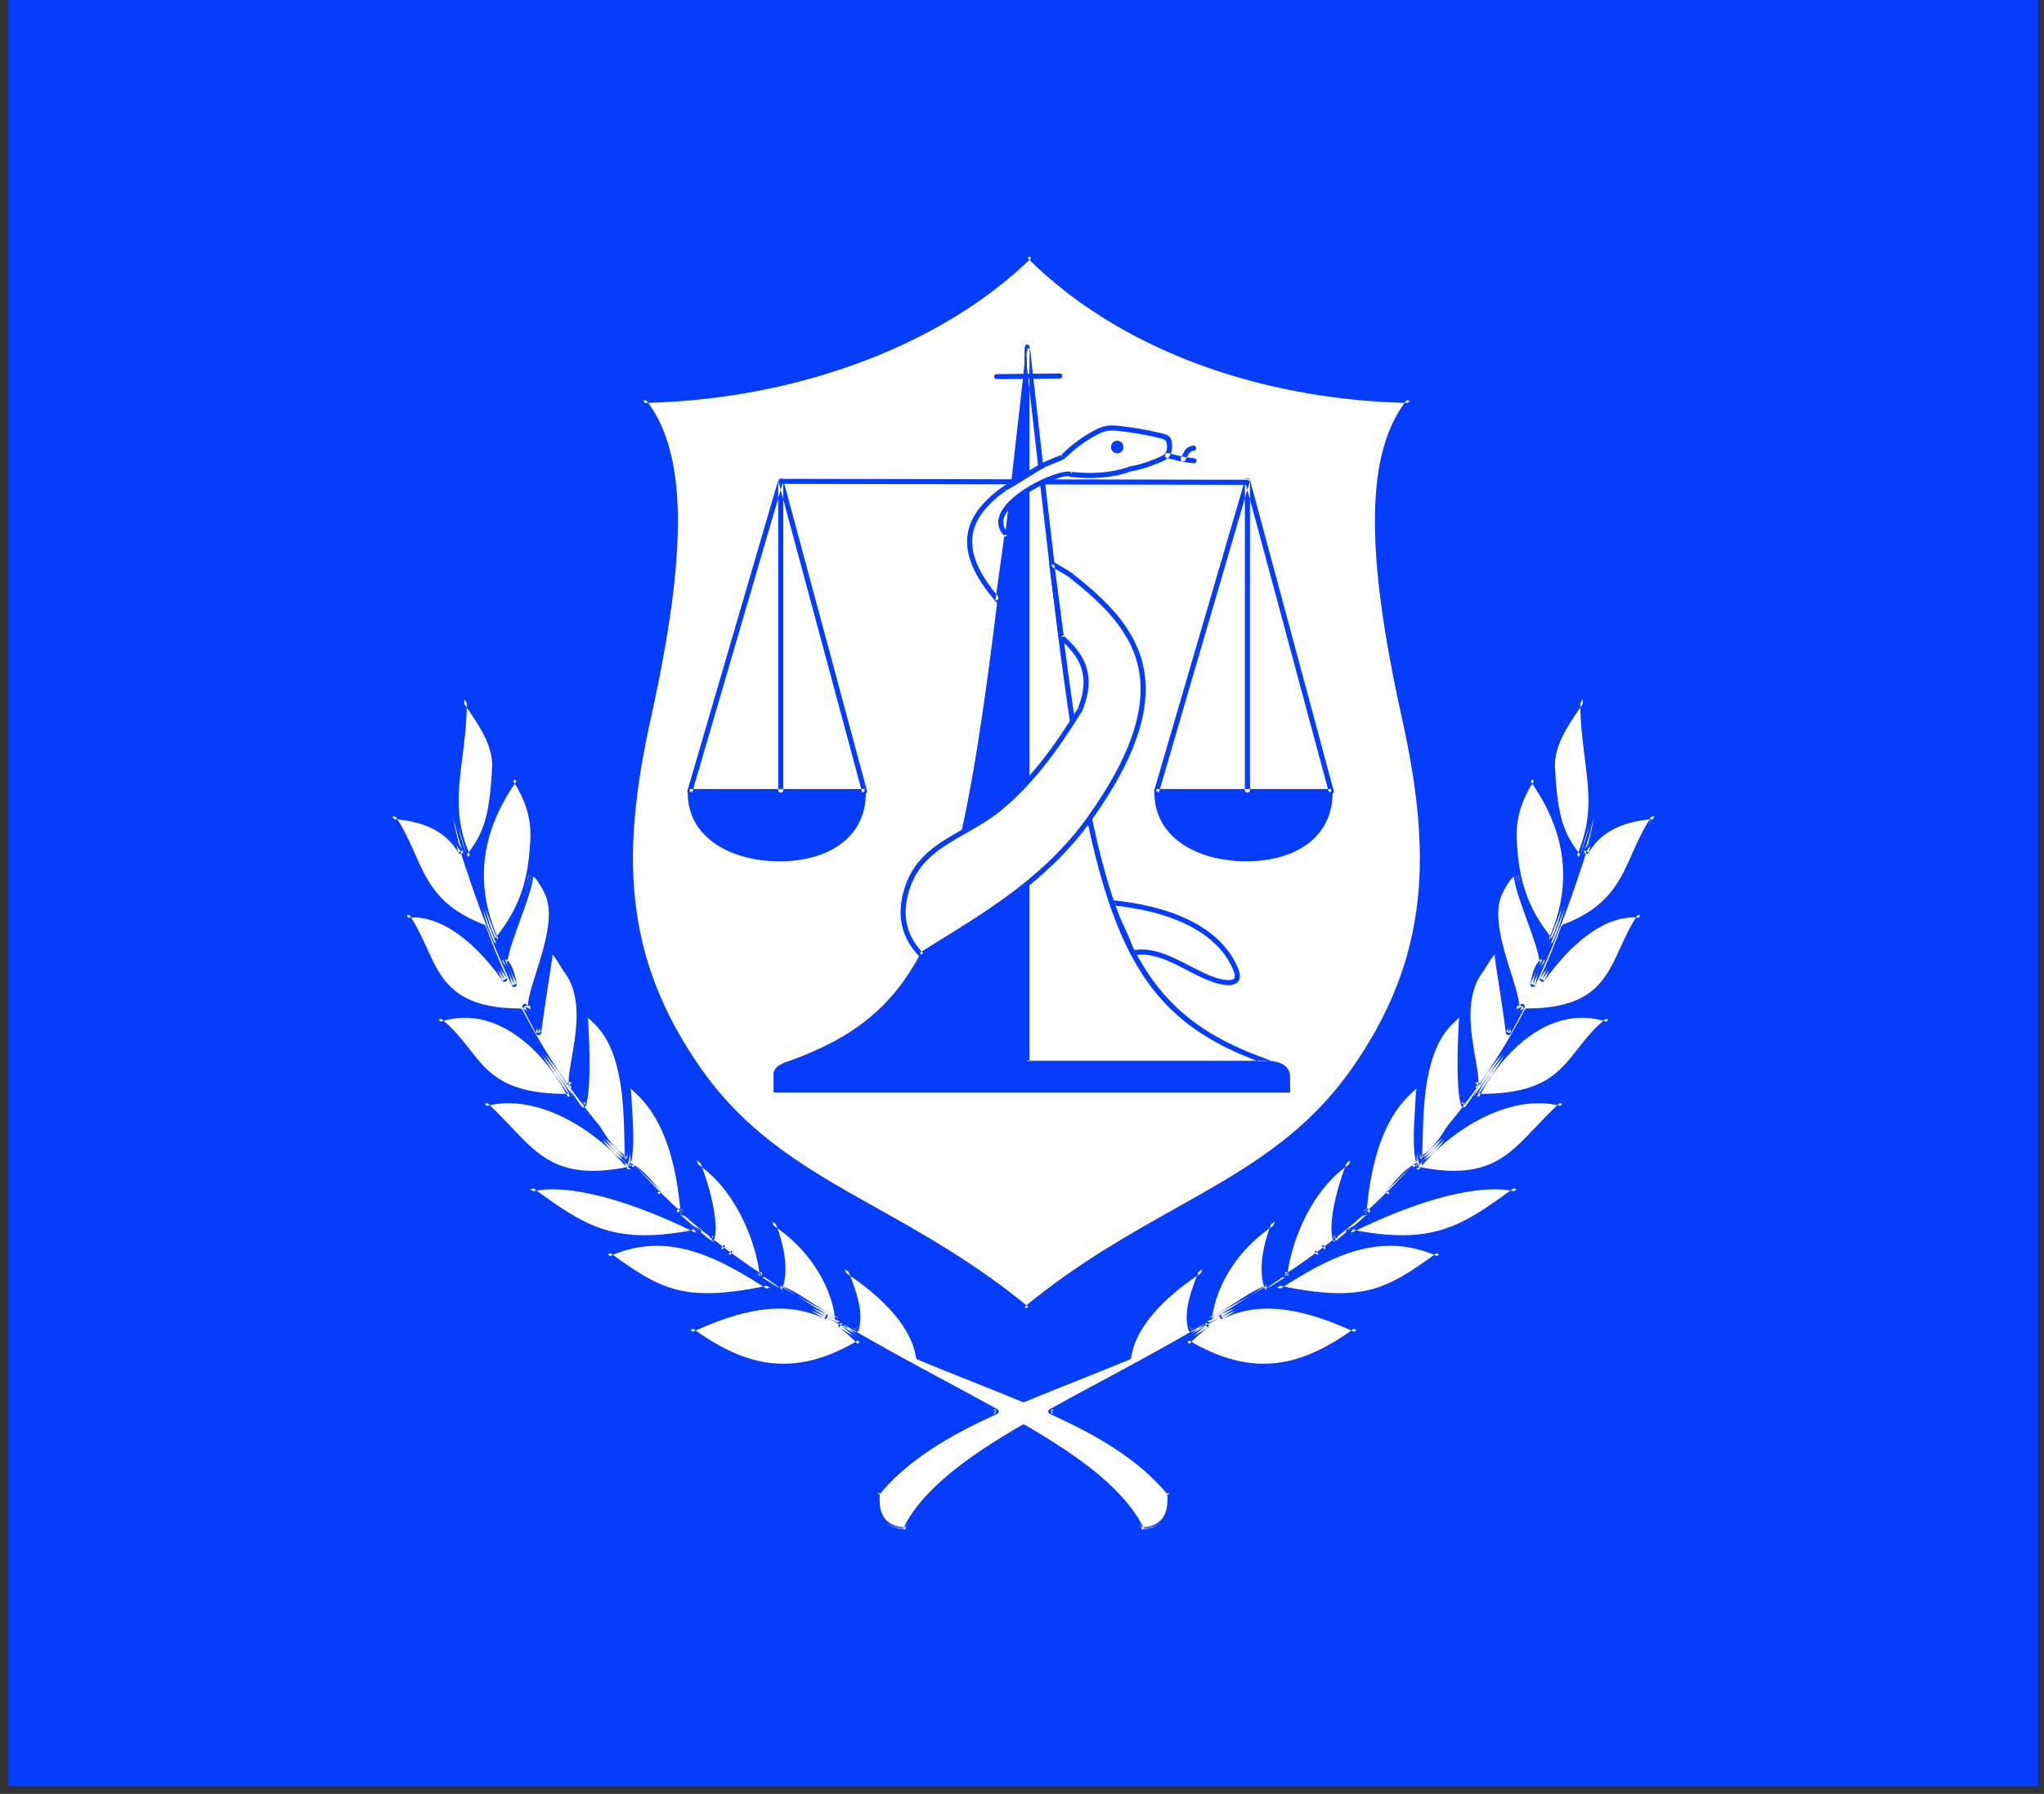 <svg xmlns="http://www.w3.org/2000/svg" width="147" height="129" viewBox="0 0 147 129" fill="none"><rect x="0" y="0" width="147" height="129" fill="#333333" stroke="none"/><rect width="146.004" height="128.441" transform="translate(0.588)" fill="#053DFB"></rect><g clip-path="url(#clip0_37_64)"><path fill-rule="evenodd" clip-rule="evenodd" d="M84.123 107.366C82.03 104.836 79.061 103.084 75.567 101.502C78.937 99.633 82.799 97.663 86.77 95.317C86.299 95.652 85.839 96.053 85.388 96.529C90.238 99.421 93.807 98.351 97.558 95.642C94.155 94.077 90.835 93.204 87.849 94.672C88.925 94.019 90.007 93.338 91.087 92.621C89.611 93.195 88.449 94.342 86.966 94.905C87.181 92.764 88.574 89.84 91.687 87.844C90.994 89.5 90.662 91.371 91.127 92.595C91.588 92.289 92.048 91.976 92.508 91.656C92.472 91.671 92.436 91.686 92.399 91.7C92.614 89.559 94.006 85.44 97.119 83.443C96.457 85.027 95.68 87.746 96.016 89.056C96.812 88.426 97.6 87.772 98.377 87.09C98.281 87.143 98.183 87.189 98.083 87.227C98.278 85.287 98.703 81.036 101.259 78.596C101.782 78.098 102.049 77.75 102.003 78.697C101.924 80.334 101.7 82.437 102.028 83.563C102.112 83.466 102.197 83.368 102.281 83.27C102.212 83.305 102.143 83.336 102.07 83.364C102.265 81.423 101.785 75.938 104.342 73.499C104.864 73.001 105.131 72.653 105.085 73.6C105.004 75.277 104.888 78.297 105.259 79.448C105.593 78.974 105.923 78.492 106.25 77.993C106.211 78.01 106.171 78.027 106.131 78.042C106.308 76.61 104.581 72.397 106.442 69.858C106.87 69.276 107.549 67.83 107.676 68.769C107.859 70.112 108.312 72.803 108.48 74.261C108.818 73.643 109.152 73.01 109.48 72.359C109.365 72.446 109.231 72.52 109.072 72.58C109.25 71.148 106.751 66.655 107.843 64.257C108.142 63.6 108.949 62.228 109.077 63.167C109.273 64.613 110.764 67.76 110.894 69.111C110.465 69.583 110.354 70.212 110.23 70.813C111.309 68.51 112.318 65.996 113.247 63.262C113.339 62.956 113.438 62.653 113.551 62.359C113.931 61.197 114.297 59.999 114.647 58.756C114.477 59.602 114.288 60.425 114.088 61.235C114.891 59.902 116.251 58.895 119.001 58.705C116.875 61.78 117.269 64.834 112.455 66.666C111.981 67.977 111.463 69.233 110.911 70.443C112.708 67.89 115.359 65.476 117.977 65.822C115.827 68.932 116.303 72.687 109.809 72.701C109.024 74.205 108.18 75.63 107.285 76.979C107.204 77.127 107.113 77.268 107.009 77.397C106.127 78.696 105.198 79.924 104.231 81.09C103.705 81.937 103.131 82.81 102.349 83.235C102.243 83.349 102.139 83.465 102.032 83.577C102.049 83.633 102.067 83.685 102.086 83.736C101.955 83.786 101.827 83.85 101.702 83.925C99.884 85.95 97.995 87.698 96.069 89.225C96.071 89.229 96.072 89.233 96.073 89.237C96.061 89.242 96.048 89.246 96.036 89.251C92.625 91.949 89.1 93.961 85.647 95.609C85.272 94.405 85.805 92.861 86.472 91.266C83.425 93.22 81.454 95.491 81.17 97.594C78.522 98.695 75.97 99.661 73.609 100.652C71.249 99.661 68.697 98.695 66.048 97.594C65.766 95.491 63.794 93.22 60.747 91.266C61.413 92.861 61.946 94.405 61.571 95.609C58.119 93.961 54.594 91.949 51.183 89.251C51.17 89.246 51.158 89.242 51.145 89.237C51.146 89.233 51.149 89.229 51.15 89.225C49.224 87.698 47.335 85.95 45.517 83.925C45.392 83.85 45.264 83.786 45.132 83.736C45.152 83.685 45.17 83.633 45.187 83.577C45.08 83.465 44.975 83.349 44.87 83.235C44.087 82.81 43.514 81.937 42.988 81.09C42.021 79.924 41.091 78.696 40.209 77.397C40.106 77.268 40.016 77.127 39.933 76.979C39.038 75.63 38.194 74.205 37.409 72.701C30.917 72.687 31.392 68.932 29.242 65.822C31.86 65.476 34.51 67.89 36.308 70.443C35.755 69.233 35.238 67.977 34.763 66.666C29.949 64.834 30.343 61.78 28.218 58.705C30.967 58.895 32.328 59.902 33.13 61.235C32.931 60.425 32.741 59.602 32.572 58.756C32.922 59.999 33.288 61.197 33.668 62.359C33.78 62.653 33.88 62.956 33.972 63.262C34.9 65.996 35.909 68.51 36.99 70.813C36.865 70.212 36.754 69.583 36.324 69.111C36.455 67.76 37.946 64.613 38.142 63.167C38.27 62.228 39.077 63.6 39.375 64.257C40.468 66.655 37.969 71.148 38.147 72.58C37.988 72.52 37.854 72.446 37.738 72.359C38.066 73.01 38.4 73.643 38.739 74.261C38.907 72.803 39.36 70.112 39.543 68.769C39.669 67.83 40.349 69.276 40.776 69.858C42.639 72.397 40.911 76.61 41.088 78.042C41.047 78.027 41.008 78.01 40.968 77.993C41.295 78.492 41.626 78.974 41.96 79.448C42.33 78.297 42.214 75.277 42.133 73.6C42.088 72.653 42.355 73.001 42.877 73.499C45.433 75.938 44.953 81.423 45.149 83.364C45.076 83.336 45.006 83.305 44.938 83.27C45.023 83.368 45.106 83.466 45.19 83.563C45.518 82.437 45.294 80.334 45.215 78.697C45.17 77.75 45.437 78.098 45.959 78.596C48.516 81.036 48.941 85.287 49.135 87.227C49.036 87.189 48.938 87.143 48.841 87.09C49.62 87.772 50.406 88.426 51.202 89.056C51.539 87.746 50.762 85.027 50.099 83.443C53.212 85.44 54.604 89.559 54.819 91.7C54.783 91.686 54.746 91.671 54.71 91.656C55.171 91.976 55.631 92.289 56.092 92.595C56.557 91.371 56.224 89.5 55.532 87.844C58.644 89.84 60.037 92.764 60.252 94.905C58.77 94.342 57.608 93.195 56.132 92.621C57.212 93.338 58.293 94.019 59.369 94.672C56.384 93.204 53.064 94.077 49.661 95.642C53.412 98.351 56.981 99.421 61.829 96.529C61.38 96.053 60.919 95.652 60.448 95.317C64.42 97.663 68.282 99.633 71.651 101.502C68.158 103.084 65.189 104.836 63.096 107.366C62.941 109.068 63.612 109.946 65.108 109.997C66.484 107.229 69.584 104.958 73.609 102.612C77.635 104.958 80.735 107.229 82.111 109.997C83.606 109.946 84.277 109.068 84.123 107.366ZM101.688 83.934C101.091 84.552 100.485 85.15 99.87 85.731C100.455 85.055 101.029 84.336 101.688 83.934ZM95.163 89.723C95.015 89.835 94.867 89.945 94.72 90.057C94.862 89.941 95.009 89.829 95.163 89.723ZM111.521 67.652C113.319 63.684 112.875 59.81 110.191 56.029C109.281 57.394 108.72 58.935 108.93 60.86C109.11 64.151 110.219 66.046 111.521 67.652ZM113.552 61.63C115.349 57.662 113.786 54.838 113.832 50.287C112.921 51.652 111.452 53.473 111.662 55.398C111.841 58.689 112.25 60.025 113.552 61.63ZM91.845 92.604C98.088 93.913 99.758 92.906 103.509 90.198C99.138 88.187 95.348 90.356 91.845 92.604ZM96.974 88.553C103.216 89.862 105.33 88.221 109.08 85.513C105.923 84.751 100.761 86.66 96.974 88.553ZM101.848 84.058C108.091 85.367 109.001 82.461 112.372 79.373C108.308 78.27 103.805 81.48 101.848 84.058ZM106.187 78.842C112.953 78.929 112.581 75.798 115.686 73.329C111.358 71.856 107.757 75.723 106.187 78.842ZM45.531 83.934C46.128 84.552 46.733 85.15 47.348 85.731C46.764 85.055 46.19 84.336 45.531 83.934ZM52.057 89.723C52.204 89.835 52.351 89.945 52.498 90.057C52.357 89.941 52.21 89.829 52.057 89.723ZM35.697 67.652C33.9 63.684 34.343 59.81 37.027 56.029C37.938 57.394 38.499 58.935 38.288 60.86C38.108 64.151 36.999 66.046 35.697 67.652ZM33.666 61.63C31.87 57.662 33.434 54.838 33.388 50.287C34.296 51.652 35.767 53.473 35.556 55.398C35.377 58.689 34.968 60.025 33.666 61.63ZM55.373 92.604C49.131 93.913 47.46 92.906 43.709 90.198C48.081 88.187 51.87 90.356 55.373 92.604ZM50.245 88.553C44.002 89.862 41.889 88.221 38.14 85.513C41.296 84.751 46.458 86.66 50.245 88.553ZM45.371 84.058C39.127 85.367 38.218 82.461 34.847 79.373C38.91 78.27 43.414 81.48 45.371 84.058ZM41.033 78.842C34.265 78.929 34.637 75.798 31.532 73.329C35.861 71.856 39.462 75.723 41.033 78.842Z" fill="white"></path><path fill-rule="evenodd" clip-rule="evenodd" d="M73.816 94.099C64.626 86.545 56.142 85.244 50.33 77.027C44.471 68.744 44.534 61.089 46.64 51.561C49.266 39.683 49.288 32.526 46.248 28.795C57.321 28.569 67.704 24.614 74.031 18.433C80.359 24.757 90.311 28.569 101.384 28.795C98.345 32.526 98.367 39.683 100.992 51.561C103.099 61.089 103.162 68.744 97.303 77.027C91.491 85.244 83.006 86.545 73.816 94.099Z" fill="white"></path><path fill-rule="evenodd" clip-rule="evenodd" d="M73.7 94.239C69.947 91.154 66.299 89.109 62.905 87.208L63.082 86.887C66.485 88.794 70.142 90.844 73.933 93.959L73.7 94.239ZM62.905 87.208C58.005 84.463 53.634 82.013 50.182 77.133L50.477 76.922C53.879 81.73 58.218 84.162 63.082 86.887L62.905 87.208ZM50.182 77.133L50.181 77.132L50.33 77.027L50.181 77.133H50.182ZM50.181 77.132C47.231 72.962 45.772 68.949 45.316 64.78L45.68 64.742C46.13 68.853 47.569 72.809 50.478 76.923L50.181 77.132ZM45.316 64.78C44.86 60.62 45.405 56.305 46.462 51.52L46.818 51.6C45.769 56.345 45.229 60.622 45.68 64.742L45.316 64.78ZM46.462 51.52C47.772 45.595 48.432 40.85 48.387 37.125L48.751 37.121C48.797 40.876 48.134 45.648 46.818 51.6L46.462 51.52ZM48.387 37.125C48.341 33.428 47.6 30.742 46.107 28.91L46.391 28.681C47.936 30.579 48.704 33.338 48.751 37.121L48.387 37.125ZM46.107 28.91C46.014 28.796 46.098 28.617 46.245 28.613L46.248 28.795L46.107 28.91ZM46.245 28.613L46.262 28.613L46.269 28.977L46.252 28.978L46.245 28.613ZM46.262 28.613C47.798 28.581 49.329 28.476 50.845 28.302L50.886 28.666C49.375 28.839 47.833 28.945 46.269 28.977L46.262 28.613ZM50.845 28.302C52.353 28.128 53.839 27.885 55.291 27.579L55.365 27.937C53.901 28.247 52.404 28.491 50.886 28.666L50.845 28.302ZM55.291 27.579C62.757 26.003 69.377 22.725 73.905 18.303L74.158 18.564C69.58 23.036 62.895 26.348 55.365 27.937L55.291 27.579ZM73.905 18.303C73.969 18.241 74.097 18.241 74.16 18.305L74.031 18.433L73.905 18.303ZM74.16 18.305L74.17 18.314L73.912 18.571L73.902 18.562L74.16 18.305ZM74.17 18.314C75.052 19.195 76.003 20.026 77.016 20.803L76.796 21.091C75.766 20.302 74.803 19.461 73.912 18.571L74.17 18.314ZM77.016 20.803C78.029 21.579 79.108 22.306 80.248 22.98L80.063 23.295C78.917 22.617 77.826 21.882 76.796 21.092L77.016 20.803ZM80.248 22.98C86.096 26.441 93.453 28.452 101.387 28.613L101.38 28.978C93.382 28.815 85.963 26.786 80.063 23.296L80.248 22.98ZM101.387 28.613C101.534 28.616 101.618 28.796 101.526 28.91L101.384 28.795L101.387 28.613ZM101.526 28.91C100.033 30.742 99.292 33.428 99.246 37.125L98.882 37.12C98.929 33.338 99.695 30.579 101.242 28.681L101.526 28.91ZM99.246 37.125C99.2 40.85 99.861 45.595 101.171 51.52L100.815 51.6C99.499 45.648 98.835 40.876 98.882 37.12L99.246 37.125ZM101.171 51.52C102.228 56.305 102.773 60.62 102.317 64.78L101.953 64.742C102.404 60.622 101.864 56.345 100.815 51.6L101.171 51.52ZM102.317 64.78C101.861 68.948 100.402 72.962 97.451 77.133L97.155 76.922C100.064 72.809 101.503 68.853 101.953 64.742L102.317 64.78ZM97.451 77.133C93.998 82.013 89.627 84.463 84.728 87.208L84.55 86.887C89.414 84.162 93.754 81.73 97.155 76.922L97.451 77.133ZM84.728 87.208C81.334 89.109 77.686 91.154 73.933 94.239L73.7 93.959C77.49 90.844 81.148 88.794 84.55 86.887L84.728 87.208ZM73.933 94.239C73.876 94.286 73.757 94.286 73.7 94.239L73.816 94.099L73.933 94.239Z" fill="#053DFB"></path><path fill-rule="evenodd" clip-rule="evenodd" d="M88.947 69.921C88.177 67.669 85.561 65.47 79.981 64.918C80.334 66.259 81.044 67.199 81.397 68.539C83.679 68.02 85.876 70.242 87.929 70.618C88.669 70.753 89.129 70.594 88.947 69.921Z" fill="white"></path><path fill-rule="evenodd" clip-rule="evenodd" d="M88.775 69.983C88.774 69.982 88.774 69.981 88.77 69.963L89.123 69.876C89.127 69.893 89.118 69.858 89.118 69.858L88.775 69.983ZM89.119 69.86C89.119 69.86 89.122 69.876 89.123 69.876L88.946 69.919L89.119 69.86ZM88.773 69.978C88.669 69.674 88.53 69.371 88.353 69.073L88.669 68.888C88.858 69.208 89.007 69.534 89.119 69.86L88.773 69.978ZM88.353 69.073C88.177 68.775 87.961 68.482 87.705 68.198L87.975 67.953C88.249 68.256 88.479 68.569 88.669 68.888L88.353 69.073ZM87.705 68.198C86.371 66.719 83.929 65.493 79.964 65.1L79.999 64.736C84.066 65.138 86.587 66.413 87.975 67.953L87.705 68.198ZM79.805 64.964C79.773 64.845 79.877 64.724 79.999 64.736L79.981 64.919L79.805 64.964ZM80.157 64.872C80.33 65.528 80.592 66.09 80.854 66.651L80.524 66.805C80.254 66.227 79.984 65.648 79.805 64.964L80.157 64.872ZM80.854 66.651C81.123 67.231 81.393 67.809 81.573 68.493L81.22 68.585C81.047 67.93 80.786 67.367 80.524 66.805L80.854 66.651ZM81.437 68.717C81.351 68.737 81.243 68.67 81.22 68.585L81.397 68.539L81.437 68.717ZM81.357 68.362C82.817 68.03 84.21 68.752 85.557 69.45L85.389 69.775C84.1 69.106 82.767 68.415 81.437 68.717L81.357 68.362ZM85.557 69.45C86.383 69.878 87.192 70.297 87.962 70.439L87.895 70.797C87.07 70.646 86.239 70.215 85.389 69.775L85.557 69.45ZM87.962 70.439C88.223 70.486 88.442 70.495 88.597 70.452L88.692 70.805C88.483 70.862 88.21 70.855 87.895 70.797L87.962 70.439ZM88.597 70.452C88.658 70.436 88.707 70.412 88.74 70.38L88.994 70.64C88.914 70.718 88.812 70.773 88.692 70.805L88.597 70.452ZM88.74 70.38C88.769 70.351 88.789 70.312 88.798 70.26L89.157 70.328C89.134 70.455 89.078 70.558 88.994 70.64L88.74 70.38ZM88.798 70.26C88.811 70.187 88.803 70.091 88.77 69.968L89.123 69.873C89.17 70.048 89.18 70.199 89.157 70.328L88.798 70.26ZM89.118 69.858C89.118 69.858 89.123 69.873 89.123 69.873L88.947 69.921L89.118 69.858Z" fill="#053DFB"></path><path fill-rule="evenodd" clip-rule="evenodd" d="M73.632 26.637C69.422 64.1 68.731 72.215 56.258 76.467H73.85V26.599C73.838 25.741 73.838 25.232 73.83 25.044C73.816 24.73 73.782 25.306 73.632 26.637Z" fill="#053DFB"></path><path fill-rule="evenodd" clip-rule="evenodd" d="M74.068 26.637C78.277 64.1 78.969 72.215 91.442 76.467H73.85V26.599C73.863 25.741 73.863 25.232 73.871 25.044C73.884 24.73 73.919 25.306 74.068 26.637Z" fill="white"></path><path fill-rule="evenodd" clip-rule="evenodd" d="M73.886 26.658C73.962 27.33 74.036 27.994 74.109 28.647L74.474 28.606C74.4 27.952 74.326 27.289 74.25 26.617L73.886 26.658ZM74.109 28.647C78.135 64.505 79.024 72.427 91.383 76.64L91.502 76.294C79.363 72.156 78.478 64.276 74.474 28.606L74.109 28.647ZM91.383 76.64C91.551 76.697 91.62 76.284 91.442 76.284V76.467L91.383 76.64ZM91.442 76.284H73.85V76.649H91.442V76.284ZM73.85 76.284C73.76 76.284 74.032 76.558 74.032 76.467H73.85V76.284ZM74.032 26.599H73.668V76.467H74.032V26.599ZM74.032 26.599V26.6L73.85 26.599H74.032ZM74.032 26.6C74.037 26.317 74.039 26.069 74.041 25.857L73.677 25.855C73.675 26.062 73.672 26.307 73.668 26.596L74.032 26.6ZM74.041 25.857C74.042 25.786 74.043 25.72 74.043 25.657L73.679 25.656C73.678 25.718 73.677 25.784 73.677 25.855L74.041 25.857ZM74.043 25.657C74.046 25.357 74.049 25.157 74.053 25.051L73.688 25.037C73.684 25.139 73.682 25.345 73.679 25.656L74.043 25.658V25.657ZM74.053 25.051C74.056 24.985 73.753 25.137 73.873 25.142L73.888 24.778C73.759 24.773 73.696 24.859 73.688 25.037L74.053 25.051ZM73.873 25.142C74.022 25.148 73.741 25.276 73.768 25.546L74.132 25.51C74.083 25.033 74.06 24.785 73.888 24.778L73.873 25.142ZM73.768 25.546C73.797 25.834 73.838 26.226 73.886 26.658L74.25 26.617C74.195 26.123 74.159 25.771 74.132 25.51L73.768 25.546Z" fill="#053DFB"></path><path fill-rule="evenodd" clip-rule="evenodd" d="M57.387 76.318H91.022C91.043 76.264 92.777 76.189 92.777 77.43V77.458L92.787 78.57H55.631L55.632 77.458V77.43C55.565 77.059 55.746 76.318 57.387 76.318Z" fill="#053DFB"></path><path fill-rule="evenodd" clip-rule="evenodd" d="M71.675 27.266C71.574 27.267 71.493 27.186 71.492 27.085C71.492 26.985 71.573 26.903 71.674 26.901L71.675 27.266ZM71.674 26.901L76.221 26.855L76.223 27.22L71.675 27.266L71.674 26.901ZM76.221 26.855C76.322 26.854 76.404 26.935 76.404 27.036C76.405 27.136 76.323 27.219 76.223 27.22L76.221 26.855Z" fill="#053DFB"></path><path fill-rule="evenodd" clip-rule="evenodd" d="M56.183 34.795C56.082 34.795 56.001 34.713 56.001 34.612C56.001 34.512 56.082 34.431 56.183 34.431V34.795ZM56.183 34.431L89.66 34.501V34.866L56.183 34.795V34.431ZM89.66 34.501C89.76 34.501 89.841 34.583 89.841 34.683C89.841 34.785 89.76 34.866 89.66 34.866V34.501Z" fill="#053DFB"></path><path fill-rule="evenodd" clip-rule="evenodd" d="M89.893 34.498L95.918 56.872L95.565 56.968L89.54 34.593L89.893 34.498ZM95.918 56.872C95.948 56.983 95.856 57.102 95.741 57.102V56.921L95.918 56.872ZM95.741 57.102H89.717V56.738H95.741V57.102ZM89.717 57.102H83.173V56.738H89.717V57.102ZM83.173 57.102C83.057 57.102 82.965 56.982 82.998 56.87L83.173 56.921V57.102ZM82.998 56.87L89.541 34.496L89.892 34.596L83.348 56.97L82.998 56.87ZM89.541 34.496C89.589 34.333 89.849 34.335 89.893 34.498L89.717 34.546L89.541 34.496ZM89.53 34.592C89.53 34.491 89.612 34.409 89.712 34.409C89.813 34.409 89.894 34.491 89.894 34.592H89.53ZM89.894 56.822H89.53V34.592H89.894V56.822ZM89.894 56.822C89.894 56.922 89.813 57.004 89.712 57.004C89.612 57.004 89.53 56.922 89.53 56.822H89.894Z" fill="#053DFB"></path><path fill-rule="evenodd" clip-rule="evenodd" d="M95.835 57.019C95.835 60.191 93.187 61.936 89.624 61.936C86.059 61.936 83.024 60.191 83.024 57.019H95.835Z" fill="#053DFB"></path><path fill-rule="evenodd" clip-rule="evenodd" d="M56.328 34.498L62.353 56.872L62 56.968L55.975 34.593L56.328 34.498ZM62.353 56.872C62.383 56.983 62.292 57.102 62.176 57.102V56.921L62.353 56.872ZM62.176 57.102H56.152V56.738H62.176V57.102ZM56.152 57.102H49.608V56.738H56.152V57.102ZM49.608 57.102C49.492 57.102 49.401 56.982 49.434 56.87L49.608 56.921V57.102ZM49.434 56.87L55.977 34.496L56.327 34.596L49.784 56.97L49.434 56.87ZM55.977 34.496C56.024 34.333 56.285 34.335 56.328 34.498L56.152 34.546L55.977 34.496ZM55.966 34.592C55.966 34.491 56.047 34.409 56.148 34.409C56.249 34.409 56.33 34.491 56.33 34.592H55.966ZM56.33 56.822H55.966V34.592H56.33V56.822ZM56.33 56.822C56.33 56.922 56.249 57.004 56.148 57.004C56.047 57.004 55.966 56.922 55.966 56.822H56.33Z" fill="#053DFB"></path><path fill-rule="evenodd" clip-rule="evenodd" d="M62.27 57.019C62.27 60.191 59.623 61.936 56.059 61.936C52.495 61.936 49.459 60.191 49.459 57.019H62.27Z" fill="#053DFB"></path><path fill-rule="evenodd" clip-rule="evenodd" d="M75.641 40.546L76.327 45.81C77.68 47.007 78.731 48.385 77.676 51.027C75.998 53.729 74.267 56.145 71.962 58.073C69.522 60.114 66.348 60.623 65.271 63.784C64.612 65.719 64.976 67.343 66.253 68.658C70.544 65.964 74.972 63.531 78.306 58.943C85.317 49.161 81.634 45.039 77.041 41.4C76.776 41.189 76.111 40.827 75.641 40.546Z" fill="white"></path><path fill-rule="evenodd" clip-rule="evenodd" d="M75.822 40.523L76.508 45.787L76.146 45.832L75.46 40.569L75.822 40.523ZM76.206 45.947C76.189 45.932 76.149 45.854 76.146 45.832L76.327 45.81L76.206 45.947ZM76.448 45.673C77.143 46.289 77.762 46.954 78.076 47.815L77.733 47.939C77.447 47.151 76.864 46.528 76.206 45.947L76.448 45.673ZM78.076 47.815C78.391 48.679 78.393 49.727 77.846 51.094L77.507 50.96C78.015 49.686 78.018 48.723 77.733 47.939L78.076 47.815ZM77.846 51.094C77.846 51.095 77.831 51.123 77.831 51.123L77.676 51.027L77.846 51.094ZM77.831 51.123C76.99 52.478 76.134 53.762 75.197 54.953L74.911 54.728C75.836 53.553 76.685 52.278 77.522 50.93L77.831 51.123ZM75.197 54.953C74.258 56.147 73.24 57.242 72.079 58.213L71.844 57.932C72.989 56.975 73.989 55.899 74.911 54.728L75.197 54.953ZM72.079 58.213C71.247 58.91 70.335 59.428 69.448 59.931L69.267 59.613C70.139 59.119 71.035 58.609 71.844 57.932L72.079 58.213ZM69.448 59.931C67.745 60.898 66.137 61.812 65.444 63.844L65.098 63.725C65.835 61.562 67.502 60.616 69.267 59.613L69.448 59.931ZM65.444 63.844L65.443 63.845L65.097 63.727L65.098 63.725L65.444 63.844ZM65.443 63.845C65.354 64.108 65.284 64.365 65.233 64.615L64.874 64.544C64.928 64.278 65.002 64.006 65.097 63.727L65.443 63.845ZM65.233 64.615C65.182 64.868 65.15 65.111 65.138 65.346L64.773 65.329C64.788 65.071 64.821 64.809 64.874 64.544L65.233 64.615ZM65.138 65.346C65.073 66.561 65.502 67.622 66.382 68.531L66.123 68.784C65.168 67.8 64.703 66.648 64.773 65.329L65.138 65.346ZM66.349 68.812C66.288 68.85 66.172 68.835 66.123 68.784L66.253 68.657L66.349 68.812ZM66.156 68.503C66.729 68.143 67.145 67.885 67.558 67.63L67.75 67.942C67.228 68.265 66.708 68.587 66.349 68.812L66.156 68.503ZM67.558 67.63C71.382 65.264 75.209 62.895 78.158 58.836L78.454 59.049C75.46 63.171 71.604 65.557 67.75 67.942L67.558 67.63ZM78.158 58.836C81.628 53.994 82.454 50.567 81.847 47.908L82.203 47.828C82.832 50.585 81.994 54.109 78.454 59.049L78.158 58.836ZM81.847 47.908C81.242 45.256 79.198 43.341 76.928 41.543L77.155 41.257C79.478 43.098 81.572 45.064 82.203 47.828L81.847 47.908ZM77.151 41.254L77.155 41.257L77.041 41.4L77.151 41.254ZM76.932 41.546H76.931L77.151 41.254L76.932 41.546ZM76.931 41.546L76.928 41.542L77.041 41.4L76.931 41.546ZM76.928 41.542C76.744 41.397 76.356 41.173 75.982 40.956L76.165 40.641C76.554 40.867 76.957 41.1 77.154 41.257L76.928 41.542ZM75.982 40.956C75.836 40.871 75.691 40.787 75.548 40.701L75.734 40.39C75.856 40.463 76.01 40.552 76.165 40.641L75.982 40.956ZM75.46 40.569C75.441 40.422 75.608 40.314 75.734 40.39L75.641 40.546L75.46 40.569Z" fill="#053DFB"></path><path fill-rule="evenodd" clip-rule="evenodd" d="M85.09 33.007C85.298 32.631 85.34 32.307 85.841 32.224L85.09 33.007ZM77.008 34.113C78.558 34.281 79.992 34.189 81.263 33.73C81.939 33.605 82.551 33.416 83.113 33.177C83.529 32.999 83.96 32.906 84.073 32.437C84.099 32.33 84.112 32.222 84.112 32.114C84.112 31.421 83.822 31.417 83.24 31.277C82.382 31.07 81.499 30.933 80.608 30.823C79.725 30.715 79.424 30.761 78.627 31.199C77.702 31.709 77.035 32.282 76.416 32.868C75.985 33.048 75.554 33.227 75.123 33.407C74.162 33.926 73.241 34.586 72.279 35.105C69.6 37.016 68.448 39.342 71.773 43.158L72.421 38.472C70.31 36.51 76.308 33.713 77.008 34.113ZM83.963 32.756C84.555 32.903 85.102 33.073 85.872 33.131L83.963 32.756Z" fill="white"></path><path fill-rule="evenodd" clip-rule="evenodd" d="M85.249 33.095C85.2 33.183 85.089 33.215 85.001 33.166C84.912 33.117 84.88 33.006 84.929 32.917L85.249 33.095ZM84.929 32.917C84.98 32.825 85.008 32.767 85.035 32.712L85.362 32.87C85.323 32.951 85.282 33.038 85.249 33.095L84.929 32.917ZM85.364 32.869L85.362 32.87L85.199 32.791L85.364 32.869ZM85.034 32.713C85.191 32.386 85.316 32.126 85.812 32.043L85.869 32.405C85.562 32.456 85.474 32.638 85.364 32.869L85.034 32.713ZM85.812 32.043C85.911 32.026 86.005 32.094 86.021 32.194C86.037 32.293 85.97 32.388 85.869 32.405L85.812 32.043ZM77.027 33.931C77.792 34.014 78.527 34.033 79.225 33.975L79.255 34.339C78.531 34.4 77.773 34.381 76.989 34.295L77.027 33.931ZM79.225 33.975C79.921 33.916 80.582 33.782 81.201 33.559L81.325 33.901C80.673 34.137 79.981 34.278 79.255 34.339L79.225 33.975ZM81.201 33.559C81.202 33.558 81.228 33.551 81.229 33.551L81.263 33.73L81.201 33.559ZM81.229 33.551C81.564 33.489 81.88 33.412 82.179 33.322L82.283 33.671C81.966 33.766 81.637 33.846 81.296 33.909L81.229 33.551ZM82.179 33.322C82.479 33.231 82.766 33.127 83.043 33.009L83.183 33.344C82.899 33.466 82.599 33.576 82.283 33.671L82.179 33.322ZM83.186 33.343L83.183 33.344L83.113 33.177L83.186 33.343ZM83.039 33.01C83.043 33.009 83.047 33.007 83.058 33.003L83.171 33.349C83.161 33.352 83.189 33.342 83.186 33.343L83.039 33.01ZM83.185 33.344C83.185 33.344 83.171 33.349 83.171 33.349L83.114 33.176L83.185 33.344ZM83.044 33.008C83.129 32.972 83.183 32.95 83.236 32.93L83.37 33.27C83.298 33.298 83.225 33.327 83.185 33.344L83.044 33.008ZM83.236 32.93C83.54 32.81 83.821 32.699 83.895 32.395L84.251 32.479C84.132 32.97 83.766 33.114 83.37 33.27L83.236 32.93ZM83.895 32.395C83.907 32.343 83.917 32.296 83.922 32.255L84.283 32.297C84.275 32.363 84.264 32.423 84.251 32.479L83.895 32.395ZM83.922 32.255C83.927 32.208 83.93 32.161 83.93 32.114H84.294C84.294 32.175 84.29 32.236 84.283 32.297L83.922 32.255ZM83.93 32.114C83.93 31.623 83.734 31.578 83.338 31.488L83.421 31.131C84.004 31.266 84.294 31.333 84.294 32.114H83.93ZM83.338 31.488C83.285 31.475 83.231 31.463 83.198 31.454L83.282 31.099C83.346 31.114 83.385 31.123 83.421 31.131L83.338 31.488ZM83.198 31.454C82.775 31.353 82.344 31.268 81.907 31.195L81.965 30.833C82.407 30.907 82.846 30.994 83.282 31.099L83.198 31.454ZM81.907 31.195C81.452 31.118 81.014 31.057 80.587 31.004L80.629 30.642C81.092 30.699 81.542 30.762 81.965 30.833L81.907 31.195ZM80.587 31.004C80.163 30.952 79.882 30.937 79.618 30.985L79.552 30.627C79.859 30.57 80.169 30.586 80.629 30.642L80.587 31.004ZM79.618 30.985C79.356 31.034 79.097 31.149 78.715 31.36L78.54 31.039C78.955 30.811 79.244 30.683 79.552 30.627L79.618 30.985ZM78.715 31.36C78.262 31.608 77.871 31.874 77.518 32.149L77.295 31.86C77.66 31.575 78.067 31.3 78.54 31.039L78.715 31.36ZM77.518 32.149C77.165 32.424 76.848 32.711 76.54 33.001L76.29 32.735C76.603 32.439 76.928 32.146 77.295 31.86L77.518 32.149ZM76.54 33.001C76.537 33.005 76.491 33.035 76.485 33.036L76.416 32.868L76.54 33.001ZM76.485 33.036L75.193 33.575L75.053 33.238L76.346 32.699L76.485 33.036ZM75.036 33.246L75.053 33.238L75.123 33.407L75.036 33.246ZM75.21 33.566L75.21 33.567L75.035 33.246H75.036L75.21 33.566ZM75.21 33.567L75.209 33.568L75.123 33.407L75.21 33.567H75.21ZM75.209 33.568C74.732 33.825 74.264 34.118 73.797 34.411L73.604 34.102C74.079 33.804 74.552 33.507 75.037 33.246L75.209 33.568ZM73.797 34.411C73.323 34.708 72.849 35.005 72.365 35.266L72.193 34.944C72.67 34.686 73.137 34.394 73.604 34.102L73.797 34.411ZM72.174 34.957C72.174 34.956 72.192 34.945 72.193 34.944L72.279 35.105L72.174 34.957ZM72.384 35.253C71.084 36.181 70.154 37.204 69.956 38.444L69.594 38.389C69.81 37.035 70.796 35.94 72.174 34.957L72.384 35.253ZM69.956 38.444C69.757 39.69 70.289 41.177 71.911 43.039L71.636 43.278C69.933 41.324 69.378 39.738 69.594 38.389L69.956 38.444ZM71.954 43.183C71.933 43.332 71.734 43.392 71.636 43.278L71.773 43.158L71.954 43.183ZM71.592 43.134L72.24 38.448L72.602 38.496L71.954 43.183L71.592 43.134ZM72.545 38.339C72.573 38.365 72.606 38.458 72.602 38.496L72.421 38.472L72.545 38.339ZM72.297 38.605C71.845 38.185 71.722 37.727 71.824 37.261L72.18 37.34C72.105 37.679 72.201 38.02 72.545 38.339L72.297 38.605ZM72.18 37.34V37.34L72.002 37.301L72.18 37.34ZM71.824 37.262C71.912 36.862 72.173 36.465 72.536 36.092L72.796 36.346C72.478 36.672 72.252 37.01 72.18 37.34L71.824 37.262ZM72.536 36.092C72.888 35.731 73.335 35.39 73.811 35.091L74.004 35.4C73.549 35.686 73.124 36.009 72.796 36.346L72.536 36.092ZM73.811 35.091C75.136 34.257 76.725 33.741 77.098 33.954L76.918 34.272C76.635 34.11 75.232 34.627 74.004 35.4L73.811 35.091ZM76.989 34.295C76.981 34.295 76.924 34.276 76.918 34.272L77.008 34.113L76.989 34.295ZM83.92 32.932C83.822 32.908 83.763 32.809 83.787 32.712C83.811 32.615 83.909 32.555 84.007 32.579L83.92 32.932ZM84.007 32.579C84.181 32.623 84.242 32.638 84.302 32.654L84.21 33.007C84.076 32.972 83.942 32.938 83.92 32.932L84.007 32.579ZM84.302 32.654C84.781 32.777 85.259 32.901 85.885 32.949L85.858 33.314C85.201 33.263 84.706 33.135 84.21 33.007L84.302 32.654ZM85.885 32.949C85.986 32.957 86.061 33.044 86.054 33.145C86.046 33.246 85.959 33.321 85.858 33.314L85.885 32.949Z" fill="#053DFB"></path><path fill-rule="evenodd" clip-rule="evenodd" d="M80.349 31.692C80.599 31.692 80.802 31.896 80.802 32.145C80.802 32.395 80.599 32.599 80.349 32.599C80.099 32.599 79.895 32.395 79.895 32.145C79.895 31.896 80.099 31.692 80.349 31.692Z" fill="#053DFB"></path><mask id="mask0_37_64" style="mask-type:luminance" maskUnits="userSpaceOnUse" x="27" y="49" width="93" height="62"><path d="M27.964 49.996H119.217V110.191H27.964V49.996Z" fill="white"></path></mask><g mask="url(#mask0_37_64)"><path fill-rule="evenodd" clip-rule="evenodd" d="M83.983 107.482C82.95 106.233 81.697 105.175 80.27 104.232L80.471 103.927C81.925 104.888 83.204 105.97 84.264 107.25L83.983 107.482ZM80.27 104.232C78.839 103.285 77.232 102.456 75.493 101.669L75.643 101.336C77.397 102.131 79.021 102.969 80.471 103.927L80.27 104.232ZM75.493 101.669C75.36 101.609 75.352 101.412 75.48 101.342L75.568 101.503L75.493 101.669ZM75.48 101.342L75.481 101.342L75.656 101.662H75.655L75.48 101.342ZM75.657 101.662H75.656L75.568 101.502L75.657 101.662ZM75.479 101.342C76.575 100.734 77.805 100.072 79.079 99.387L79.251 99.709C78.033 100.364 76.855 100.997 75.657 101.662L75.479 101.342ZM79.079 99.387C81.491 98.089 84.06 96.707 86.677 95.16L86.862 95.475C84.242 97.024 81.668 98.408 79.251 99.709L79.079 99.387ZM86.677 95.16C86.833 95.068 87.023 95.36 86.875 95.466L86.77 95.317L86.677 95.16ZM86.875 95.466C86.65 95.626 86.422 95.806 86.191 96.009L85.952 95.733C86.181 95.532 86.419 95.344 86.664 95.17L86.875 95.466ZM86.191 96.009C85.966 96.206 85.743 96.421 85.521 96.655L85.255 96.404C85.484 96.163 85.716 95.939 85.952 95.733L86.191 96.009ZM85.295 96.686C85.2 96.629 85.179 96.485 85.255 96.404L85.388 96.53L85.295 96.686ZM85.482 96.374C87.868 97.797 89.936 98.246 91.864 98.005L91.907 98.367C89.901 98.617 87.759 98.155 85.295 96.686L85.482 96.374ZM91.864 98.005C93.795 97.765 95.599 96.832 97.451 95.495L97.664 95.791C95.767 97.161 93.911 98.118 91.907 98.367L91.864 98.005ZM97.634 95.476C97.757 95.533 97.775 95.711 97.664 95.791L97.558 95.643L97.634 95.476ZM97.482 95.81C95.793 95.032 94.128 94.428 92.523 94.201L92.571 93.839C94.223 94.073 95.919 94.688 97.634 95.476L97.482 95.81ZM92.523 94.201C90.928 93.975 89.386 94.119 87.929 94.836L87.769 94.508C89.298 93.757 90.909 93.604 92.571 93.839L92.523 94.201ZM87.929 94.836C87.766 94.915 87.6 94.61 87.755 94.516L87.849 94.672L87.929 94.836ZM87.755 94.516C88.284 94.195 88.823 93.863 89.37 93.517L89.564 93.826C89.032 94.161 88.49 94.496 87.943 94.828L87.755 94.516ZM89.37 93.517C89.906 93.178 90.444 92.829 90.987 92.469L91.188 92.774C90.65 93.13 90.109 93.48 89.564 93.826L89.37 93.517ZM91.022 92.451C91.19 92.386 91.338 92.675 91.188 92.774L91.087 92.622L91.022 92.451ZM91.153 92.792C90.443 93.067 89.795 93.488 89.147 93.909L88.949 93.602C89.61 93.172 90.27 92.743 91.022 92.451L91.153 92.792ZM89.147 93.909C88.475 94.346 87.802 94.783 87.031 95.075L86.903 94.735C87.628 94.46 88.289 94.031 88.949 93.602L89.147 93.909ZM87.031 95.075C86.907 95.122 86.772 95.018 86.784 94.888L86.967 94.905L87.031 95.075ZM86.784 94.888L86.785 94.884L87.149 94.919V94.923L86.784 94.888ZM86.785 94.884C86.816 94.577 86.871 94.254 86.951 93.919L87.307 94.003C87.23 94.32 87.179 94.627 87.149 94.919L86.785 94.884ZM86.951 93.919C87.029 93.592 87.134 93.248 87.268 92.893L87.608 93.021C87.484 93.35 87.384 93.679 87.307 94.003L86.951 93.919ZM87.61 93.019L87.608 93.021L87.437 92.957L87.61 93.019ZM87.266 92.894C87.939 91.101 89.312 89.15 91.588 87.69L91.786 87.997C89.583 89.41 88.257 91.293 87.61 93.019L87.266 92.894ZM91.588 87.69C91.727 87.602 91.917 87.758 91.856 87.911L91.687 87.844L91.588 87.69ZM91.856 87.911C91.852 87.921 91.852 87.923 91.85 87.927L91.522 87.764C91.525 87.76 91.515 87.785 91.519 87.776L91.856 87.911ZM91.518 87.776C91.518 87.776 91.522 87.765 91.522 87.764L91.686 87.846L91.518 87.776ZM91.855 87.915C91.76 88.142 91.672 88.375 91.591 88.611L91.245 88.493C91.327 88.252 91.419 88.013 91.518 87.776L91.855 87.915ZM91.591 88.611C91.51 88.847 91.437 89.083 91.376 89.315L91.022 89.222C91.089 88.975 91.163 88.731 91.245 88.493L91.591 88.611ZM91.376 89.315V89.316L91.199 89.268L91.376 89.315ZM91.376 89.316C91.056 90.513 90.978 91.69 91.297 92.532L90.957 92.66C90.608 91.74 90.686 90.484 91.022 89.221L91.376 89.316ZM91.227 92.748C91.135 92.809 90.996 92.764 90.957 92.66L91.127 92.596L91.227 92.748ZM91.026 92.443C91.279 92.276 91.51 92.121 91.717 91.98L91.92 92.282C91.666 92.454 91.436 92.609 91.227 92.748L91.026 92.443ZM91.717 91.98C91.943 91.826 92.172 91.668 92.405 91.507L92.612 91.807C92.384 91.965 92.153 92.123 91.92 92.282L91.717 91.98ZM92.439 91.488C92.605 91.419 92.76 91.703 92.612 91.807L92.508 91.657L92.439 91.488ZM92.579 91.826C92.552 91.837 92.533 91.844 92.521 91.849L92.387 91.509C92.411 91.499 92.429 91.492 92.439 91.488L92.579 91.826ZM92.521 91.849C92.502 91.856 92.519 91.849 92.463 91.871L92.335 91.53C92.354 91.523 92.331 91.531 92.387 91.509L92.521 91.849ZM92.463 91.871C92.339 91.917 92.204 91.813 92.217 91.683L92.399 91.7L92.463 91.871ZM92.217 91.683L92.218 91.68L92.582 91.715L92.581 91.718L92.217 91.683ZM92.218 91.68C92.248 91.371 92.303 91.026 92.382 90.655L92.74 90.729C92.664 91.09 92.611 91.422 92.582 91.715L92.218 91.68ZM92.382 90.655C92.46 90.286 92.564 89.887 92.695 89.468L93.044 89.576C92.919 89.977 92.818 90.365 92.74 90.729L92.382 90.655ZM92.695 89.468C93.366 87.329 94.739 84.753 97.02 83.29L97.218 83.598C95.021 85.007 93.695 87.502 93.044 89.576L92.695 89.468ZM97.02 83.29C97.16 83.201 97.353 83.361 97.287 83.514L97.119 83.444L97.02 83.29ZM97.287 83.514L97.287 83.516L96.951 83.375V83.374L97.287 83.514ZM96.95 83.376L96.951 83.375L97.118 83.445L96.95 83.376ZM97.287 83.515C97.194 83.737 97.1 83.978 97.009 84.232L96.666 84.109C96.761 83.844 96.857 83.597 96.95 83.376L97.287 83.515ZM97.009 84.232C96.917 84.486 96.825 84.757 96.737 85.041L96.388 84.933C96.476 84.651 96.57 84.374 96.666 84.109L97.009 84.232ZM96.737 85.041C96.291 86.47 95.961 88.106 96.193 89.011L95.84 89.102C95.589 88.121 95.927 86.412 96.388 84.933L96.737 85.041ZM96.13 89.199C96.029 89.279 95.872 89.225 95.84 89.102L96.017 89.056L96.13 89.199ZM95.904 88.913C96.309 88.592 96.705 88.271 97.088 87.952L97.32 88.233C96.916 88.569 96.52 88.891 96.13 89.199L95.904 88.913ZM97.088 87.952C97.468 87.637 97.857 87.304 98.257 86.952L98.497 87.229C98.121 87.558 97.728 87.894 97.32 88.233L97.088 87.952ZM98.29 86.93C98.448 86.843 98.633 87.109 98.497 87.229L98.377 87.091L98.29 86.93ZM98.464 87.251C98.417 87.277 98.366 87.303 98.309 87.33L98.155 87C98.196 86.98 98.241 86.957 98.29 86.93L98.464 87.251ZM98.309 87.33C98.259 87.353 98.205 87.376 98.147 87.398L98.019 87.057C98.062 87.041 98.107 87.022 98.155 87L98.309 87.33ZM98.147 87.398C98.024 87.444 97.888 87.34 97.901 87.21L98.083 87.227L98.147 87.398ZM97.901 87.21V87.204L98.266 87.24L98.265 87.245L97.901 87.21ZM97.901 87.204C98.099 85.242 98.53 80.95 101.134 78.465L101.385 78.728C98.881 81.118 98.459 85.318 98.266 87.24L97.901 87.204ZM101.134 78.465C101.184 78.418 101.226 78.377 101.266 78.338L101.519 78.598C101.475 78.642 101.429 78.687 101.385 78.728L101.134 78.465ZM101.266 78.338C101.518 78.093 101.707 77.91 101.888 77.919L101.871 78.284C101.845 78.282 101.706 78.417 101.519 78.598L101.266 78.338ZM101.888 77.919C102.111 77.93 102.212 78.146 102.185 78.706L101.821 78.689C101.835 78.394 101.891 78.285 101.871 78.284L101.888 77.919ZM102.185 78.706C102.185 78.708 102.185 78.711 102.185 78.713L101.82 78.696C101.82 78.694 101.821 78.691 101.821 78.689L102.185 78.706ZM102.185 78.713C102.17 79.029 102.15 79.352 102.129 79.681L101.765 79.661C101.786 79.326 101.806 78.998 101.82 78.696L102.185 78.713ZM102.129 79.681C102.042 81.094 101.947 82.632 102.203 83.513L101.854 83.613C101.579 82.671 101.676 81.102 101.765 79.661L102.129 79.681ZM102.168 83.682C102.076 83.788 101.893 83.749 101.854 83.613L102.028 83.563L102.168 83.682ZM101.889 83.444L101.891 83.443L102.029 83.562L101.889 83.444ZM101.891 83.443C101.955 83.37 102.019 83.295 102.083 83.221L102.359 83.46C102.295 83.535 102.231 83.609 102.166 83.682L101.891 83.443ZM102.361 83.46L102.359 83.46L102.221 83.34L102.361 83.46ZM102.082 83.222C102.161 83.13 102.023 83.29 102.143 83.151L102.419 83.39C102.339 83.483 102.48 83.321 102.361 83.46L102.082 83.222ZM102.2 83.108C102.356 83.029 102.534 83.258 102.419 83.39L102.282 83.271L102.2 83.108ZM102.363 83.433C102.309 83.46 102.271 83.479 102.25 83.488L102.104 83.152C102.153 83.13 102.185 83.115 102.2 83.108L102.363 83.433ZM102.25 83.488C102.23 83.497 102.192 83.512 102.134 83.534L102.006 83.193C102.02 83.188 102.054 83.174 102.104 83.152L102.25 83.488ZM102.134 83.534C102.011 83.581 101.875 83.476 101.888 83.346L102.07 83.364L102.134 83.534ZM101.888 83.346V83.343L102.252 83.378V83.381L101.888 83.346ZM101.888 83.343C101.927 82.958 101.939 82.451 101.953 81.859L102.317 81.867C102.303 82.478 102.29 83.002 102.252 83.378L101.888 83.343ZM101.953 81.859C102.012 79.356 102.107 75.381 104.218 73.368L104.468 73.632C102.467 75.54 102.376 79.422 102.317 81.867L101.953 81.859ZM104.218 73.368C104.266 73.322 104.308 73.28 104.349 73.241L104.602 73.501C104.558 73.545 104.512 73.589 104.468 73.632L104.218 73.368ZM104.349 73.241C104.601 72.997 104.789 72.813 104.97 72.822L104.954 73.187C104.928 73.185 104.789 73.32 104.602 73.501L104.349 73.241ZM104.97 72.822C105.194 72.833 105.295 73.049 105.268 73.609L104.904 73.592C104.918 73.297 104.973 73.188 104.954 73.187L104.97 72.822ZM105.268 73.609C105.228 74.447 105.178 75.62 105.185 76.722L104.821 76.723C104.814 75.607 104.863 74.431 104.904 73.592L105.268 73.609ZM105.185 76.722C105.192 77.812 105.254 78.836 105.434 79.394L105.085 79.505C104.894 78.911 104.828 77.849 104.821 76.723L105.185 76.722ZM105.408 79.554C105.324 79.673 105.13 79.643 105.085 79.505L105.259 79.449L105.408 79.554ZM105.111 79.344C105.255 79.14 105.418 78.904 105.606 78.627L105.908 78.834C105.766 79.042 105.597 79.284 105.408 79.554L105.111 79.344ZM105.606 78.627C105.786 78.364 105.951 78.118 106.097 77.894L106.402 78.093C106.223 78.367 106.059 78.612 105.908 78.834L105.606 78.627ZM106.175 77.826C106.328 77.758 106.494 77.952 106.402 78.093L106.25 77.993L106.175 77.826ZM106.325 78.16C106.304 78.169 106.282 78.179 106.261 78.187L106.122 77.849C106.14 77.842 106.157 77.834 106.175 77.826L106.325 78.16ZM106.261 78.187C106.257 78.189 106.234 78.198 106.195 78.212L106.067 77.872C106.069 77.871 106.086 77.864 106.122 77.849L106.261 78.187ZM106.195 78.212C106.071 78.26 105.934 78.153 105.951 78.021L106.131 78.042L106.195 78.212ZM105.951 78.021C105.962 77.934 105.929 78.195 105.95 78.018L106.314 78.06C106.293 78.234 106.323 77.975 106.312 78.063L105.951 78.021ZM105.95 78.018H105.951L106.132 78.04L105.95 78.019V78.018ZM105.951 78.018C106 77.612 105.883 76.943 105.744 76.146L106.103 76.084C106.247 76.91 106.368 77.604 106.312 78.061L105.951 78.018ZM105.744 76.146C105.409 74.224 104.949 71.588 106.296 69.75L106.589 69.967C105.334 71.678 105.779 74.227 106.103 76.084L105.744 76.146ZM106.296 69.75L106.297 69.749L106.591 69.965L106.589 69.967L106.296 69.75ZM106.297 69.749C106.386 69.629 106.5 69.444 106.618 69.254L106.93 69.445C106.814 69.633 106.702 69.814 106.591 69.965L106.297 69.749ZM106.618 69.254C106.899 68.8 107.198 68.317 107.467 68.28L107.515 68.642C107.42 68.655 107.167 69.063 106.93 69.445L106.618 69.254ZM107.467 68.28C107.667 68.254 107.808 68.382 107.858 68.745L107.496 68.793C107.482 68.689 107.54 68.639 107.515 68.642L107.467 68.28ZM107.858 68.745V68.748L107.677 68.769L107.858 68.745ZM107.858 68.748C107.858 68.754 107.856 68.736 107.856 68.739L107.498 68.806C107.498 68.805 107.497 68.798 107.496 68.791L107.858 68.748ZM107.856 68.739L107.858 68.748L107.677 68.772L107.856 68.739ZM107.858 68.748C107.927 69.254 108.044 70.016 108.17 70.828L107.808 70.884C107.687 70.098 107.573 69.361 107.496 68.796L107.858 68.748ZM108.17 70.828C108.357 72.042 108.562 73.372 108.662 74.241L108.298 74.282C108.196 73.399 107.993 72.084 107.808 70.884L108.17 70.828ZM108.641 74.349C108.56 74.495 108.317 74.447 108.298 74.282L108.48 74.262L108.641 74.349ZM108.32 74.174C108.502 73.84 108.672 73.526 108.824 73.238L109.145 73.408C108.964 73.753 108.796 74.065 108.641 74.349L108.32 74.174ZM108.824 73.238C108.976 72.951 109.139 72.632 109.317 72.279L109.645 72.441C109.495 72.738 109.327 73.062 109.145 73.408L108.824 73.238ZM109.371 72.214C109.51 72.11 109.722 72.287 109.645 72.441L109.48 72.36L109.371 72.214ZM109.59 72.505C109.525 72.554 109.456 72.599 109.38 72.64L109.205 72.32C109.265 72.287 109.321 72.252 109.371 72.214L109.59 72.505ZM109.38 72.64C109.308 72.679 109.228 72.716 109.136 72.751L109.008 72.41C109.076 72.385 109.141 72.354 109.205 72.32L109.38 72.64ZM109.136 72.751C109.011 72.798 108.875 72.692 108.891 72.559L109.072 72.58L109.136 72.751ZM108.891 72.559C108.902 72.472 108.87 72.734 108.89 72.557L109.254 72.599C109.234 72.773 109.264 72.513 109.253 72.602L108.891 72.559ZM108.89 72.557L108.892 72.557L109.073 72.578L108.89 72.557ZM108.892 72.557C108.951 72.069 108.659 71.144 108.318 70.064L108.666 69.953C109.02 71.071 109.322 72.03 109.254 72.599L108.892 72.557ZM108.318 70.064C107.712 68.147 106.958 65.76 107.677 64.181L108.01 64.334C107.349 65.784 108.08 68.096 108.666 69.953L108.318 70.064ZM107.677 64.181C107.841 63.82 108.157 63.247 108.441 62.932L108.711 63.177C108.457 63.458 108.165 63.993 108.01 64.334L107.677 64.181ZM108.441 62.932C108.54 62.823 108.64 62.74 108.737 62.699L108.878 63.034C108.835 63.052 108.777 63.105 108.711 63.177L108.441 62.932ZM108.737 62.699C108.886 62.635 109.019 62.655 109.128 62.785L108.848 63.018C108.834 63.003 108.886 63.031 108.878 63.034L108.737 62.699ZM109.128 62.785C109.19 62.861 109.235 62.977 109.258 63.143L108.897 63.192C108.883 63.097 108.867 63.041 108.848 63.018L109.128 62.785ZM109.258 63.143V63.147L108.897 63.195V63.192L109.258 63.143ZM109.258 63.147C109.352 63.834 109.754 64.936 110.154 66.036L109.81 66.16C109.404 65.041 108.996 63.921 108.897 63.195L109.258 63.147ZM110.154 66.036C110.581 67.21 111.008 68.382 111.077 69.095L110.712 69.127C110.648 68.459 110.229 67.311 109.81 66.16L110.154 66.036ZM111.077 69.095C111.079 69.124 111.05 69.212 111.029 69.234L110.894 69.111L111.077 69.095ZM111.029 69.234C110.656 69.645 110.54 70.21 110.427 70.76L110.069 70.689C110.191 70.091 110.318 69.475 110.759 68.989L111.029 69.234ZM110.427 70.76C110.421 70.789 110.415 70.82 110.409 70.849L110.051 70.778C110.056 70.748 110.062 70.718 110.069 70.689L110.427 70.76ZM110.395 70.89C110.318 71.053 110.014 70.954 110.051 70.778L110.23 70.813L110.395 70.89ZM110.065 70.737V70.736L110.395 70.889V70.89L110.065 70.737ZM110.065 70.736C110.209 70.429 110.359 70.103 110.513 69.758L110.846 69.907C110.705 70.224 110.554 70.551 110.395 70.889L110.065 70.736ZM110.513 69.758C110.667 69.414 110.814 69.08 110.953 68.757L111.288 68.899C111.136 69.254 110.988 69.591 110.846 69.907L110.513 69.758ZM110.953 68.757C111.697 67.023 112.406 65.172 113.074 63.203L113.42 63.322C112.752 65.288 112.04 67.147 111.288 68.899L110.953 68.757ZM113.422 63.315L113.42 63.322L113.247 63.263L113.422 63.315ZM113.073 63.21C113.121 63.048 113.17 62.893 113.219 62.749L113.565 62.864C113.512 63.021 113.465 63.17 113.422 63.315L113.073 63.21ZM113.219 62.749C113.268 62.6 113.322 62.449 113.381 62.295L113.721 62.425C113.667 62.564 113.615 62.711 113.565 62.864L113.219 62.749ZM113.726 62.416L113.721 62.425L113.551 62.36L113.726 62.416ZM113.377 62.303C113.577 61.691 113.764 61.101 113.937 60.536L114.285 60.641C114.091 61.276 113.905 61.866 113.726 62.416L113.377 62.303ZM113.937 60.536C114.124 59.921 114.302 59.312 114.472 58.708L114.823 58.805C114.643 59.444 114.463 60.056 114.285 60.641L113.937 60.536ZM114.472 58.708C114.522 58.532 114.862 58.614 114.827 58.792L114.647 58.757L114.472 58.708ZM114.827 58.792C114.745 59.203 114.654 59.623 114.557 60.05L114.201 59.97C114.292 59.571 114.381 59.156 114.468 58.721L114.827 58.792ZM114.557 60.05C114.468 60.441 114.37 60.854 114.265 61.279L113.912 61.192C114.007 60.808 114.103 60.403 114.201 59.97L114.557 60.05ZM114.245 61.329C114.153 61.481 113.869 61.365 113.912 61.192L114.089 61.236L114.245 61.329ZM113.933 61.143C114.35 60.451 114.911 59.843 115.726 59.384L115.903 59.701C115.15 60.126 114.63 60.688 114.245 61.329L113.933 61.143ZM115.726 59.384C116.533 58.928 117.586 58.621 118.99 58.523L119.013 58.888C117.667 58.981 116.665 59.272 115.903 59.701L115.726 59.384ZM118.99 58.523C119.138 58.513 119.236 58.687 119.152 58.809L119.001 58.705L118.99 58.523ZM119.152 58.809C118.517 59.728 118.106 60.653 117.712 61.543L117.376 61.397C117.777 60.493 118.194 59.553 118.85 58.602L119.152 58.809ZM117.712 61.543C116.786 63.634 115.943 65.534 112.52 66.837L112.391 66.497C115.669 65.249 116.481 63.414 117.376 61.397L117.712 61.543ZM112.283 66.605C112.295 66.575 112.361 66.508 112.391 66.497L112.456 66.667L112.283 66.605ZM112.627 66.729C112.388 67.389 112.139 68.034 111.881 68.663L111.544 68.523C111.802 67.893 112.049 67.254 112.283 66.605L112.627 66.729ZM111.881 68.663C111.62 69.302 111.351 69.921 111.077 70.52L110.745 70.367C111.024 69.757 111.291 69.142 111.544 68.523L111.881 68.663ZM111.062 70.544C110.961 70.696 110.67 70.531 110.745 70.367L110.911 70.443L111.062 70.544ZM110.76 70.342C110.765 70.334 110.765 70.336 110.765 70.336L111.061 70.546C111.06 70.546 111.066 70.538 111.062 70.544L110.76 70.342ZM111.062 70.545L111.061 70.546L110.913 70.441L111.062 70.546V70.545ZM110.764 70.336C111.019 69.974 111.291 69.616 111.576 69.268L111.856 69.5C111.576 69.842 111.31 70.193 111.062 70.545L110.764 70.336ZM111.576 69.268C111.859 68.922 112.16 68.584 112.474 68.261L112.734 68.513C112.431 68.825 112.137 69.157 111.856 69.5L111.576 69.268ZM112.474 68.261C114.098 66.59 116.05 65.384 118 65.641L117.955 66.002C116.136 65.762 114.287 66.918 112.734 68.513L112.474 68.261ZM118 65.641C118.132 65.659 118.204 65.816 118.128 65.925L117.977 65.822L118 65.641ZM118.128 65.925C117.597 66.695 117.224 67.513 116.865 68.302L116.532 68.149C116.897 67.348 117.275 66.517 117.827 65.719L118.128 65.925ZM116.865 68.302C115.765 70.719 114.786 72.873 109.81 72.884V72.519C114.549 72.509 115.483 70.455 116.532 68.149L116.865 68.302ZM109.645 72.621C109.668 72.576 109.759 72.519 109.81 72.519V72.702L109.645 72.621ZM109.973 72.782C109.972 72.784 109.972 72.786 109.96 72.803L109.658 72.602C109.67 72.584 109.645 72.621 109.645 72.621L109.973 72.782ZM109.647 72.618L109.658 72.602L109.809 72.702L109.647 72.618ZM109.972 72.787C109.867 72.986 109.755 73.197 109.637 73.415L109.315 73.244C109.421 73.047 109.532 72.839 109.647 72.618L109.972 72.787ZM109.637 73.415C109.507 73.655 109.393 73.862 109.296 74.036L108.976 73.858C109.107 73.624 109.22 73.419 109.315 73.244L109.637 73.415ZM109.296 74.036C108.709 75.086 108.089 76.1 107.439 77.081L107.134 76.879C107.772 75.918 108.386 74.911 108.976 73.858L109.296 74.036ZM107.126 76.891C107.126 76.891 107.134 76.88 107.134 76.879L107.286 76.98L107.126 76.891ZM107.446 77.069C107.406 77.141 107.36 77.216 107.308 77.296L107.003 77.095C107.043 77.036 107.084 76.967 107.126 76.891L107.446 77.069ZM107.308 77.296C107.26 77.369 107.208 77.441 107.151 77.512L106.868 77.283C106.915 77.225 106.96 77.161 107.003 77.095L107.308 77.296ZM106.859 77.296L106.868 77.283L107.01 77.398L106.859 77.296ZM107.161 77.499C106.713 78.157 106.259 78.792 105.798 79.404L105.507 79.184C105.972 78.567 106.424 77.937 106.859 77.296L107.161 77.499ZM105.798 79.404C105.337 80.016 104.861 80.616 104.372 81.207L104.091 80.975C104.568 80.399 105.041 79.803 105.507 79.184L105.798 79.404ZM104.077 80.994C104.077 80.994 104.09 80.976 104.091 80.975L104.231 81.091L104.077 80.994ZM104.386 81.188C104.12 81.615 103.842 82.05 103.528 82.436L103.244 82.207C103.545 81.838 103.817 81.413 104.077 80.994L104.386 81.188ZM103.528 82.436C103.207 82.83 102.85 83.171 102.436 83.396L102.261 83.075C102.63 82.875 102.951 82.566 103.244 82.207L103.528 82.436ZM102.22 83.106C102.222 83.104 102.258 83.077 102.261 83.075L102.349 83.235L102.22 83.106ZM102.478 83.364C102.473 83.37 102.511 83.32 102.5 83.337L102.198 83.135C102.209 83.118 102.215 83.112 102.22 83.106L102.478 83.364ZM102.5 83.337C102.499 83.338 102.482 83.359 102.482 83.359L102.349 83.236L102.5 83.337ZM102.482 83.359C102.459 83.385 102.435 83.411 102.365 83.487L102.098 83.239C102.106 83.23 102.113 83.222 102.215 83.112L102.482 83.359ZM102.365 83.487C102.288 83.571 102.211 83.655 102.166 83.703L101.899 83.453C101.988 83.359 102.042 83.299 102.098 83.239L102.365 83.487ZM101.858 83.629C101.846 83.585 101.869 83.485 101.899 83.453L102.033 83.577L101.858 83.629ZM102.207 83.525C102.211 83.537 102.218 83.561 102.232 83.599L101.886 83.718C101.88 83.703 101.872 83.674 101.858 83.629L102.207 83.525ZM102.232 83.599C102.244 83.636 102.252 83.661 102.257 83.671L101.917 83.801C101.902 83.761 101.892 83.734 101.886 83.718L102.232 83.599ZM102.257 83.671C102.29 83.757 102.236 83.874 102.151 83.907L102.087 83.736L102.257 83.671ZM102.151 83.907C102.097 83.926 102.038 83.953 101.973 83.986L101.811 83.658C101.874 83.627 101.944 83.596 102.023 83.566L102.151 83.907ZM101.973 83.986C101.905 84.019 101.846 84.051 101.795 84.082L101.609 83.77C101.682 83.726 101.75 83.688 101.811 83.658L101.973 83.986ZM101.567 83.803C101.569 83.801 101.606 83.772 101.609 83.77L101.702 83.926L101.567 83.803ZM101.837 84.048C100.923 85.066 99.993 86.013 99.051 86.895L98.801 86.629C99.74 85.75 100.663 84.81 101.567 83.803L101.837 84.048ZM99.051 86.895C98.11 87.778 97.152 88.601 96.183 89.368L95.957 89.082C96.913 88.324 97.862 87.508 98.801 86.629L99.051 86.895ZM95.898 89.285C95.878 89.227 95.908 89.12 95.957 89.082L96.07 89.225L95.898 89.285ZM96.241 89.165L96.245 89.177L95.902 89.296L95.898 89.285L96.241 89.165ZM96.245 89.177C96.275 89.261 96.221 89.376 96.138 89.407L96.073 89.237L96.245 89.177ZM96.138 89.407C96.11 89.418 96.162 89.398 96.111 89.418L95.977 89.079C96.009 89.066 95.961 89.085 96.009 89.067L96.138 89.407ZM96.111 89.418H96.108L96.044 89.248L96.111 89.418ZM96.108 89.418C96.108 89.419 96.106 89.42 96.104 89.42L95.969 89.082C95.972 89.082 95.976 89.08 95.98 89.079L96.108 89.418ZM95.923 89.109C95.926 89.106 95.965 89.084 95.969 89.082L96.036 89.251L95.923 89.109ZM96.149 89.394C94.442 90.746 92.7 91.927 90.951 92.98L90.764 92.668C92.494 91.628 94.221 90.455 95.923 89.109L96.149 89.394ZM90.951 92.98C89.2 94.033 87.451 94.951 85.726 95.774L85.569 95.444C87.297 94.619 89.038 93.707 90.764 92.668L90.951 92.98ZM85.726 95.774C85.632 95.819 85.505 95.763 85.473 95.663L85.648 95.609L85.726 95.774ZM85.473 95.663C85.275 95.027 85.315 94.308 85.491 93.543L85.847 93.626C85.684 94.332 85.645 94.987 85.822 95.555L85.473 95.663ZM85.491 93.543C85.663 92.796 85.967 92.002 86.304 91.196L86.641 91.336C86.311 92.126 86.014 92.901 85.847 93.626L85.491 93.543ZM86.371 91.116C86.51 91.022 86.705 91.183 86.641 91.336L86.472 91.266L86.371 91.116ZM86.573 91.417C86.543 91.437 86.584 91.412 86.565 91.424L86.373 91.112C86.395 91.099 86.343 91.134 86.371 91.116L86.573 91.417ZM86.37 91.115L86.373 91.112L86.469 91.269L86.37 91.115ZM86.568 91.422C86.14 91.697 85.737 91.974 85.362 92.253L85.146 91.96C85.536 91.669 85.945 91.387 86.37 91.115L86.568 91.422ZM85.362 92.253C84.987 92.532 84.631 92.819 84.296 93.112L84.057 92.836C84.392 92.543 84.757 92.25 85.146 91.96L85.362 92.253ZM84.296 93.112C82.605 94.589 81.549 96.151 81.352 97.618L80.99 97.57C81.2 96.011 82.3 94.371 84.057 92.836L84.296 93.112ZM81.352 97.618C81.345 97.662 81.284 97.745 81.244 97.762L81.171 97.595L81.352 97.618ZM81.244 97.762L81.243 97.763L81.097 97.427L81.097 97.426L81.244 97.762ZM81.243 97.763L81.24 97.764L81.17 97.595L81.243 97.763ZM81.24 97.764C79.922 98.311 78.647 98.819 77.406 99.312L77.273 98.972C78.523 98.475 79.809 97.963 81.1 97.426L81.24 97.764ZM77.406 99.312C76.108 99.829 74.846 100.331 73.68 100.82L73.539 100.484C74.771 99.967 76.004 99.477 77.273 98.972L77.406 99.312ZM73.68 100.82C73.656 100.83 73.566 100.83 73.543 100.82L73.61 100.652L73.68 100.82ZM73.543 100.82H73.542L73.677 100.483H73.677L73.543 100.82ZM73.542 100.82H73.539L73.609 100.651L73.542 100.82ZM73.539 100.82C72.353 100.323 71.103 99.825 69.816 99.313L69.95 98.974C71.228 99.482 72.471 99.976 73.679 100.483L73.539 100.82ZM69.816 99.313C68.574 98.82 67.297 98.312 65.979 97.763L66.119 97.426C67.411 97.963 68.698 98.475 69.95 98.974L69.816 99.313ZM65.979 97.763C65.937 97.746 65.874 97.662 65.868 97.618L66.049 97.595L65.979 97.763ZM65.868 97.618L65.868 97.614L66.229 97.569V97.572L65.868 97.618ZM66.229 97.568V97.569L66.048 97.591L66.229 97.568ZM65.868 97.616C65.829 97.332 65.759 97.046 65.66 96.76L66.003 96.641C66.112 96.954 66.188 97.264 66.229 97.568L65.868 97.616ZM65.66 96.76C65.56 96.473 65.428 96.181 65.266 95.884L65.586 95.709C65.755 96.016 65.894 96.328 66.003 96.641L65.66 96.76ZM65.266 95.884C64.431 94.358 62.816 92.811 60.648 91.42L60.846 91.112C63.064 92.535 64.721 94.128 65.586 95.709L65.266 95.884ZM60.579 91.336C60.515 91.183 60.706 91.022 60.846 91.112L60.747 91.266L60.579 91.336ZM60.916 91.196C61.252 92.002 61.556 92.796 61.728 93.543L61.372 93.626C61.205 92.901 60.908 92.126 60.579 91.336L60.916 91.196ZM61.728 93.543C61.904 94.308 61.944 95.027 61.746 95.663L61.398 95.555C61.574 94.988 61.535 94.332 61.372 93.626L61.728 93.543ZM61.746 95.663C61.715 95.763 61.587 95.819 61.493 95.774L61.572 95.609L61.746 95.663ZM61.493 95.774C59.768 94.951 58.02 94.033 56.269 92.98L56.455 92.668C58.182 93.707 59.922 94.619 61.651 95.444L61.493 95.774ZM56.269 92.98C54.519 91.927 52.778 90.746 51.069 89.394L51.296 89.109C52.999 90.455 54.725 91.628 56.455 92.668L56.269 92.98ZM51.249 89.082C51.253 89.083 51.293 89.106 51.296 89.109L51.183 89.251L51.249 89.082ZM51.116 89.421C51.026 89.387 51.154 89.436 51.103 89.416L51.238 89.079C51.282 89.096 51.151 89.043 51.249 89.082L51.116 89.421ZM51.103 89.416C51.102 89.415 51.105 89.417 51.083 89.409L51.207 89.065C51.211 89.067 51.221 89.071 51.238 89.079L51.103 89.416ZM51.083 89.409C51.007 89.381 50.949 89.273 50.969 89.194L51.146 89.237L51.083 89.409ZM50.969 89.194C50.972 89.18 50.974 89.174 50.974 89.172L51.317 89.298C51.317 89.298 51.325 89.268 51.322 89.281L50.969 89.194ZM51.32 89.288C51.32 89.289 51.317 89.298 51.317 89.298L51.146 89.236L51.32 89.288ZM50.971 89.183C50.992 89.115 50.976 89.169 50.976 89.169L51.319 89.294C51.318 89.296 51.34 89.223 51.32 89.288L50.971 89.183ZM50.976 89.169L50.978 89.164L51.147 89.232L50.976 89.169ZM50.978 89.164C50.981 89.156 50.97 89.187 50.972 89.183L51.327 89.267C51.326 89.275 51.321 89.287 51.316 89.299L50.978 89.164ZM51.263 89.082C51.304 89.115 51.34 89.216 51.327 89.267L51.15 89.225L51.263 89.082ZM51.037 89.368C50.068 88.601 49.11 87.778 48.168 86.895L48.418 86.629C49.357 87.508 50.306 88.324 51.263 89.082L51.037 89.368ZM48.168 86.895C47.227 86.013 46.297 85.066 45.382 84.048L45.653 83.804C46.557 84.81 47.48 85.75 48.418 86.629L48.168 86.895ZM45.611 83.77C45.614 83.772 45.65 83.801 45.653 83.804L45.517 83.926L45.611 83.77ZM45.424 84.082C45.373 84.051 45.314 84.019 45.246 83.986L45.408 83.658C45.468 83.688 45.536 83.726 45.611 83.77L45.424 84.082ZM45.246 83.986C45.183 83.954 45.123 83.927 45.068 83.907L45.197 83.566C45.273 83.596 45.343 83.626 45.408 83.658L45.246 83.986ZM45.068 83.907C44.982 83.874 44.93 83.755 44.963 83.67L45.133 83.737L45.068 83.907ZM44.963 83.67C44.974 83.641 44.982 83.619 44.988 83.601L45.334 83.716C45.322 83.752 45.312 83.781 45.303 83.803L44.963 83.67ZM44.988 83.601C44.998 83.573 45.005 83.548 45.013 83.524L45.361 83.63C45.351 83.663 45.342 83.692 45.334 83.716L44.988 83.601ZM45.316 83.449C45.35 83.483 45.375 83.584 45.361 83.63L45.187 83.577L45.316 83.449ZM45.058 83.706L45.315 83.449H45.316L45.058 83.706ZM45.058 83.706L45.054 83.702L45.186 83.577L45.058 83.706ZM45.054 83.702C44.998 83.644 44.911 83.55 44.825 83.455L45.092 83.207C45.156 83.277 45.222 83.349 45.32 83.452L45.054 83.702ZM44.825 83.455C44.795 83.422 44.766 83.391 44.737 83.359L45.004 83.111C45.033 83.143 45.062 83.175 45.092 83.207L44.825 83.455ZM44.957 83.075C44.961 83.077 45.001 83.108 45.004 83.111L44.87 83.235L44.957 83.075ZM44.783 83.396C44.369 83.171 44.012 82.83 43.691 82.436L43.975 82.207C44.268 82.567 44.589 82.876 44.957 83.075L44.783 83.396ZM43.691 82.436C43.378 82.05 43.1 81.615 42.834 81.188L43.143 80.994C43.403 81.413 43.675 81.838 43.975 82.207L43.691 82.436ZM43.129 80.975C43.129 80.976 43.142 80.994 43.143 80.994L42.988 81.091L43.129 80.975ZM42.848 81.207C42.359 80.616 41.882 80.016 41.421 79.404L41.713 79.184C42.179 79.803 42.651 80.399 43.129 80.975L42.848 81.207ZM41.421 79.404C40.96 78.792 40.505 78.157 40.059 77.499L40.36 77.296C40.796 77.937 41.247 78.567 41.713 79.184L41.421 79.404ZM40.352 77.283C40.352 77.283 40.36 77.295 40.36 77.296L40.209 77.398L40.352 77.283ZM40.068 77.512C40.011 77.441 39.959 77.368 39.911 77.296L40.216 77.095C40.259 77.161 40.305 77.225 40.352 77.283L40.068 77.512ZM39.911 77.296C39.859 77.216 39.813 77.141 39.773 77.069L40.093 76.891C40.136 76.967 40.176 77.036 40.216 77.095L39.911 77.296ZM40.082 76.876C40.083 76.876 40.093 76.891 40.093 76.891L39.933 76.98L40.082 76.876ZM39.784 77.085V77.084L40.082 76.875V76.876L39.784 77.085ZM39.784 77.084L39.781 77.08L39.933 76.98L39.784 77.084ZM39.781 77.08C39.645 76.875 39.52 76.683 39.406 76.507L39.714 76.309C39.846 76.516 39.971 76.707 40.085 76.879L39.781 77.08ZM39.406 76.507C39.297 76.336 39.173 76.142 39.039 75.925L39.348 75.732C39.455 75.904 39.577 76.097 39.714 76.309L39.406 76.507ZM39.039 75.925C38.41 74.916 37.812 73.869 37.247 72.786L37.571 72.617C38.136 73.7 38.729 74.737 39.348 75.732L39.039 75.925ZM37.409 72.519C37.458 72.519 37.548 72.575 37.571 72.617L37.409 72.702V72.519ZM37.409 72.884C32.434 72.873 31.454 70.719 30.354 68.302L30.687 68.149C31.736 70.455 32.67 72.509 37.409 72.519V72.884ZM30.354 68.302C29.994 67.513 29.622 66.694 29.091 65.925L29.393 65.719C29.944 66.517 30.322 67.348 30.687 68.149L30.354 68.302ZM29.091 65.925C29.015 65.816 29.087 65.659 29.219 65.641L29.242 65.822L29.091 65.925ZM29.219 65.641L29.221 65.641L29.267 66.002H29.264L29.219 65.641ZM29.221 65.641C29.605 65.59 29.988 65.597 30.369 65.651L30.317 66.013C29.967 65.962 29.616 65.957 29.267 66.002L29.221 65.641ZM30.369 65.651C30.747 65.706 31.124 65.81 31.497 65.954L31.366 66.294C31.02 66.16 30.67 66.064 30.317 66.013L30.369 65.651ZM31.497 65.954C33.381 66.685 35.145 68.476 36.457 70.339L36.159 70.547C34.883 68.735 33.176 66.996 31.366 66.294L31.497 65.954ZM36.474 70.367C36.549 70.531 36.264 70.696 36.159 70.547L36.309 70.443L36.474 70.367ZM36.142 70.519C35.868 69.92 35.599 69.302 35.338 68.663L35.675 68.523C35.929 69.141 36.196 69.757 36.474 70.367L36.142 70.519ZM35.338 68.663C35.08 68.034 34.831 67.389 34.592 66.728L34.935 66.605C35.17 67.254 35.417 67.893 35.675 68.523L35.338 68.663ZM34.828 66.497C34.858 66.508 34.924 66.575 34.935 66.605L34.764 66.667L34.828 66.497ZM34.699 66.837C31.276 65.534 30.434 63.634 29.507 61.543L29.843 61.396C30.737 63.414 31.55 65.249 34.828 66.497L34.699 66.837ZM29.507 61.543C29.113 60.653 28.702 59.727 28.067 58.809L28.369 58.602C29.025 59.552 29.442 60.493 29.843 61.396L29.507 61.543ZM28.067 58.809C27.983 58.686 28.081 58.512 28.229 58.523L28.218 58.705L28.067 58.809ZM28.229 58.523C29.633 58.62 30.686 58.928 31.494 59.383L31.315 59.7C30.555 59.272 29.552 58.981 28.206 58.888L28.229 58.523ZM31.494 59.383C32.308 59.843 32.87 60.451 33.286 61.143L32.975 61.329C32.589 60.688 32.069 60.125 31.315 59.7L31.494 59.383ZM33.307 61.192C33.349 61.364 33.066 61.481 32.975 61.329L33.13 61.236L33.307 61.192ZM32.954 61.279C32.849 60.853 32.751 60.44 32.662 60.05L33.018 59.97C33.116 60.403 33.212 60.808 33.307 61.192L32.954 61.279ZM32.662 60.05C32.565 59.623 32.475 59.203 32.393 58.792L32.752 58.721C32.839 59.156 32.927 59.571 33.018 59.97L32.662 60.05ZM32.393 58.792C32.358 58.614 32.698 58.532 32.747 58.708L32.572 58.757L32.393 58.792ZM32.747 58.708C32.917 59.312 33.095 59.922 33.283 60.536L32.934 60.641C32.756 60.055 32.577 59.444 32.397 58.805L32.747 58.708ZM33.283 60.536C33.455 61.101 33.642 61.691 33.843 62.303L33.494 62.416C33.314 61.866 33.128 61.276 32.934 60.641L33.283 60.536ZM33.498 62.424L33.494 62.416L33.668 62.359L33.498 62.424ZM33.838 62.294C33.897 62.449 33.951 62.601 34.001 62.748L33.655 62.864C33.603 62.711 33.551 62.563 33.498 62.424L33.838 62.294ZM34.001 62.748C34.049 62.893 34.098 63.048 34.147 63.21L33.798 63.314C33.754 63.171 33.707 63.022 33.655 62.864L34.001 62.748ZM33.799 63.319L33.798 63.314L33.972 63.263L33.799 63.319ZM34.145 63.206L34.146 63.207L33.8 63.319L33.799 63.319L34.145 63.206ZM33.8 63.323V63.319L33.973 63.263L33.8 63.323ZM34.146 63.204C34.292 63.636 34.423 64.014 34.538 64.339L34.196 64.458C34.045 64.035 33.913 63.656 33.8 63.323L34.146 63.204ZM34.538 64.339C34.656 64.671 34.791 65.04 34.942 65.446L34.599 65.57C34.478 65.246 34.343 64.875 34.196 64.458L34.538 64.339ZM34.942 65.446C35.642 67.324 36.38 69.086 37.154 70.737L36.825 70.89C36.043 69.224 35.3 67.453 34.599 65.57L34.942 65.446ZM37.169 70.778C37.206 70.954 36.901 71.053 36.825 70.89L36.989 70.813L37.169 70.778ZM36.81 70.849C36.804 70.818 36.797 70.788 36.791 70.757L37.151 70.686C37.157 70.717 37.163 70.747 37.169 70.778L36.81 70.849ZM36.791 70.757C36.679 70.208 36.563 69.644 36.189 69.233L36.46 68.988C36.901 69.475 37.027 70.089 37.151 70.686L36.791 70.757ZM36.189 69.233C36.169 69.211 36.139 69.124 36.143 69.095L36.324 69.111L36.189 69.233ZM36.143 69.095V69.091L36.508 69.124L36.507 69.127L36.143 69.095ZM36.143 69.091V69.089L36.325 69.107L36.143 69.091ZM36.143 69.089C36.213 68.378 36.639 67.208 37.066 66.036L37.409 66.16C36.99 67.308 36.573 68.454 36.508 69.125L36.143 69.089ZM37.066 66.036C37.466 64.934 37.868 63.83 37.962 63.143L38.323 63.191C38.225 63.917 37.816 65.04 37.409 66.16L37.066 66.036ZM37.962 63.143C37.984 62.977 38.03 62.861 38.092 62.785L38.372 63.018C38.353 63.041 38.336 63.097 38.323 63.191L37.962 63.143ZM38.092 62.785C38.201 62.654 38.334 62.635 38.482 62.699L38.342 63.034C38.334 63.031 38.385 63.002 38.372 63.018L38.092 62.785ZM38.482 62.699C38.58 62.74 38.68 62.823 38.778 62.932L38.508 63.176C38.443 63.104 38.385 63.052 38.342 63.034L38.482 62.699ZM38.778 62.932C39.061 63.245 39.378 63.82 39.542 64.182L39.209 64.332C39.055 63.993 38.763 63.459 38.508 63.176L38.778 62.932ZM39.209 64.333V64.332L39.375 64.257L39.209 64.333ZM39.542 64.181L39.544 64.186L39.211 64.338L39.209 64.333L39.542 64.181ZM39.544 64.186V64.187L39.378 64.262L39.544 64.186ZM39.544 64.187C40.259 65.766 39.507 68.148 38.901 70.063L38.553 69.953C39.139 68.097 39.868 65.787 39.211 64.337L39.544 64.187ZM38.901 70.063C38.56 71.145 38.267 72.072 38.328 72.559L37.966 72.602C37.896 72.034 38.199 71.073 38.553 69.953L38.901 70.063ZM38.328 72.559C38.345 72.692 38.208 72.797 38.083 72.751L38.147 72.58L38.328 72.559ZM38.083 72.751C37.992 72.716 37.911 72.679 37.839 72.64L38.014 72.32C38.078 72.354 38.143 72.385 38.211 72.41L38.083 72.751ZM37.839 72.64C37.765 72.6 37.695 72.555 37.63 72.506L37.846 72.213C37.897 72.25 37.953 72.287 38.014 72.32L37.839 72.64ZM37.576 72.441C37.498 72.287 37.708 72.11 37.846 72.213L37.738 72.359L37.576 72.441ZM37.9 72.278C38.064 72.602 38.229 72.922 38.395 73.238L38.074 73.407C37.907 73.091 37.74 72.768 37.576 72.441L37.9 72.278ZM38.395 73.238C38.548 73.528 38.716 73.84 38.899 74.174L38.579 74.349C38.423 74.064 38.255 73.751 38.074 73.407L38.395 73.238ZM38.921 74.282C38.902 74.447 38.659 74.495 38.579 74.349L38.74 74.261L38.921 74.282ZM38.557 74.241L38.558 74.238L38.922 74.279L38.921 74.282L38.557 74.241ZM38.558 74.238C38.658 73.365 38.864 72.031 39.052 70.816L39.413 70.871C39.228 72.073 39.024 73.392 38.922 74.279L38.558 74.238ZM39.052 70.816C39.176 70.006 39.294 69.248 39.362 68.745L39.724 68.793C39.647 69.356 39.534 70.088 39.413 70.871L39.052 70.816ZM39.362 68.745C39.411 68.382 39.552 68.254 39.752 68.28L39.703 68.642C39.679 68.639 39.738 68.689 39.724 68.793L39.362 68.745ZM39.752 68.28C40.02 68.317 40.32 68.801 40.601 69.254L40.289 69.446C40.052 69.063 39.799 68.655 39.703 68.642L39.752 68.28ZM40.601 69.254C40.719 69.445 40.834 69.629 40.922 69.75L40.629 69.967C40.518 69.815 40.405 69.633 40.289 69.446L40.601 69.254ZM40.922 69.75L40.923 69.752L40.776 69.859L40.923 69.75H40.922ZM40.923 69.752C40.924 69.753 40.925 69.754 40.925 69.754L40.634 69.973C40.631 69.97 40.63 69.968 40.628 69.965L40.923 69.752ZM40.925 69.754L40.926 69.755L40.78 69.863L40.925 69.754ZM40.926 69.755C42.27 71.593 41.81 74.228 41.475 76.147L41.116 76.086C41.44 74.23 41.885 71.684 40.633 69.972L40.926 69.755ZM41.475 76.147C41.336 76.945 41.219 77.616 41.269 78.021L40.907 78.063C40.851 77.607 40.972 76.913 41.116 76.086L41.475 76.147ZM41.269 78.021C41.285 78.153 41.147 78.26 41.022 78.212L41.088 78.042L41.269 78.021ZM41.022 78.212C40.993 78.201 40.972 78.192 40.958 78.187L41.098 77.849C41.124 77.86 41.142 77.868 41.153 77.872L41.022 78.212ZM40.958 78.187C40.922 78.172 40.9 78.163 40.896 78.161L41.042 77.825C41.078 77.841 41.095 77.849 41.098 77.849L40.958 78.187ZM40.817 78.093C40.724 77.952 40.89 77.757 41.042 77.825L40.969 77.993L40.817 78.093ZM41.122 77.894C41.268 78.117 41.433 78.363 41.613 78.627L41.311 78.834C41.16 78.613 40.997 78.368 40.817 78.093L41.122 77.894ZM41.613 78.627C41.801 78.903 41.965 79.14 42.109 79.344L41.811 79.554C41.622 79.284 41.453 79.042 41.311 78.834L41.613 78.627ZM42.134 79.504C42.09 79.643 41.896 79.673 41.811 79.554L41.96 79.449L42.134 79.504ZM41.786 79.394C41.965 78.836 42.027 77.812 42.034 76.722L42.398 76.723C42.391 77.849 42.325 78.911 42.134 79.505L41.786 79.394ZM42.034 76.722C42.041 75.62 41.992 74.447 41.952 73.609L42.316 73.592C42.356 74.431 42.405 75.607 42.398 76.723L42.034 76.722ZM41.952 73.609C41.924 73.049 42.026 72.833 42.249 72.822L42.266 73.187C42.246 73.188 42.302 73.297 42.316 73.592L41.952 73.609ZM42.249 72.822C42.431 72.813 42.618 72.997 42.87 73.241L42.617 73.501C42.431 73.32 42.291 73.185 42.266 73.187L42.249 72.822ZM42.87 73.241C42.911 73.28 42.953 73.321 43.002 73.368L42.752 73.632C42.708 73.589 42.661 73.544 42.617 73.501L42.87 73.241ZM43.002 73.368H43.003L42.877 73.5L43.002 73.368ZM43.003 73.368L43.008 73.373L42.756 73.635L42.751 73.632L43.003 73.368ZM43.008 73.373C45.111 75.386 45.206 79.356 45.266 81.857L44.902 81.864C44.843 79.422 44.75 75.545 42.756 73.635L43.008 73.373ZM45.266 81.857C45.28 82.451 45.293 82.96 45.332 83.346L44.968 83.381C44.929 83.005 44.917 82.479 44.902 81.864L45.266 81.857ZM45.332 83.346C45.345 83.477 45.21 83.581 45.087 83.535L45.149 83.363L45.332 83.346ZM45.087 83.535L45.086 83.535L45.211 83.192H45.212L45.087 83.535ZM45.086 83.535L45.084 83.533L45.148 83.363L45.086 83.535ZM45.084 83.533C45.026 83.511 45.087 83.535 45.051 83.521L45.185 83.182C45.241 83.204 45.175 83.179 45.212 83.193L45.084 83.533ZM45.051 83.521C45.048 83.52 45.036 83.516 45.018 83.508L45.158 83.171C45.16 83.171 45.168 83.174 45.185 83.182L45.051 83.521ZM45.018 83.508C44.967 83.487 44.912 83.461 44.856 83.433L45.02 83.108C45.062 83.129 45.107 83.15 45.158 83.171L45.018 83.508ZM44.799 83.389C44.685 83.257 44.864 83.028 45.02 83.108L44.938 83.271L44.799 83.389ZM45.078 83.152V83.152L44.799 83.39V83.389L45.078 83.152ZM44.801 83.39L44.799 83.389L44.938 83.271L44.801 83.39ZM45.077 83.152C45.17 83.26 45.174 83.263 45.185 83.276L44.906 83.513C44.824 83.418 44.823 83.417 44.801 83.39L45.077 83.152ZM45.185 83.276C45.254 83.357 45.326 83.44 45.328 83.443L45.052 83.682C44.958 83.574 44.933 83.545 44.906 83.513L45.185 83.276ZM45.366 83.611C45.328 83.747 45.145 83.788 45.052 83.682L45.19 83.562L45.366 83.611ZM45.016 83.514C45.023 83.488 45.015 83.515 45.017 83.508L45.367 83.607C45.364 83.618 45.373 83.581 45.366 83.611L45.016 83.514ZM45.017 83.508C45.271 82.629 45.177 81.1 45.09 79.692L45.455 79.671C45.542 81.108 45.639 82.667 45.367 83.607L45.017 83.508ZM45.09 79.692C45.069 79.356 45.049 79.026 45.034 78.706L45.398 78.689C45.413 78.997 45.434 79.331 45.455 79.671L45.09 79.692ZM45.034 78.706C45.006 78.146 45.108 77.93 45.332 77.919L45.348 78.283C45.328 78.285 45.384 78.394 45.398 78.689L45.034 78.706ZM45.332 77.919C45.513 77.91 45.701 78.093 45.953 78.338L45.7 78.598C45.513 78.417 45.374 78.282 45.348 78.283L45.332 77.919ZM45.953 78.338C45.993 78.377 46.035 78.418 46.084 78.465L45.834 78.728C45.791 78.687 45.744 78.641 45.7 78.598L45.953 78.338ZM46.084 78.465C47.391 79.711 48.151 81.414 48.609 83.05L48.259 83.148C47.816 81.564 47.084 79.921 45.834 78.728L46.084 78.465ZM48.609 83.05C49.065 84.683 49.221 86.237 49.318 87.21L48.953 87.245C48.857 86.278 48.703 84.735 48.259 83.148L48.609 83.05ZM49.318 87.21C49.331 87.34 49.195 87.444 49.071 87.397L49.136 87.227L49.318 87.21ZM49.071 87.397C49.016 87.376 48.963 87.353 48.91 87.329L49.064 86.999C49.11 87.021 49.156 87.04 49.2 87.057L49.071 87.397ZM48.91 87.329C48.854 87.303 48.801 87.276 48.754 87.25L48.929 86.93C48.978 86.957 49.023 86.98 49.064 86.999L48.91 87.329ZM48.722 87.228C48.586 87.109 48.771 86.844 48.929 86.93L48.841 87.091L48.722 87.228ZM48.961 86.952C49.363 87.305 49.752 87.637 50.132 87.952L49.899 88.233C49.491 87.893 49.098 87.558 48.722 87.228L48.961 86.952ZM50.132 87.952C50.515 88.271 50.91 88.592 51.316 88.913L51.09 89.199C50.699 88.891 50.303 88.568 49.899 88.233L50.132 87.952ZM51.38 89.1C51.348 89.225 51.19 89.279 51.09 89.199L51.203 89.056L51.38 89.1ZM51.026 89.013C51.028 89.007 51.026 89.01 51.028 89.005L51.378 89.105C51.377 89.11 51.38 89.094 51.38 89.1L51.026 89.013ZM51.38 89.1L51.378 89.105L51.203 89.055L51.38 89.1ZM51.026 89.01C51.07 88.841 51.094 88.643 51.1 88.424L51.464 88.434C51.457 88.678 51.43 88.902 51.38 89.1L51.026 89.01ZM51.1 88.424C51.106 88.204 51.094 87.959 51.068 87.696L51.432 87.661C51.459 87.93 51.471 88.19 51.464 88.434L51.1 88.424ZM51.068 87.696C50.932 86.347 50.402 84.64 49.931 83.513L50.268 83.374C50.751 84.526 51.293 86.275 51.432 87.661L51.068 87.696ZM49.931 83.513C49.866 83.359 50.058 83.2 50.199 83.29L50.099 83.444L49.931 83.513ZM50.199 83.29L50.203 83.293L50.005 83.6L50 83.597L50.199 83.29ZM50.203 83.293C50.646 83.577 51.056 83.906 51.436 84.268L51.186 84.531C50.827 84.189 50.434 83.876 50.005 83.6L50.203 83.293ZM51.436 84.268C51.814 84.626 52.157 85.016 52.469 85.424L52.18 85.644C51.879 85.251 51.548 84.876 51.186 84.531L51.436 84.268ZM52.469 85.424C54.07 87.516 54.844 90.119 55.002 91.683L54.638 91.718C54.485 90.201 53.732 87.674 52.18 85.644L52.469 85.424ZM55.002 91.683C55.015 91.814 54.879 91.917 54.755 91.87L54.819 91.7L55.002 91.683ZM54.755 91.87C54.706 91.852 54.713 91.855 54.698 91.849L54.831 91.509C54.883 91.529 54.872 91.525 54.884 91.53L54.755 91.87ZM54.698 91.849C54.686 91.844 54.668 91.837 54.641 91.826L54.78 91.488C54.788 91.492 54.807 91.499 54.831 91.509L54.698 91.849ZM54.606 91.806C54.458 91.703 54.614 91.419 54.78 91.488L54.71 91.657L54.606 91.806ZM54.814 91.507C55.046 91.668 55.276 91.826 55.502 91.98L55.299 92.282C55.066 92.123 54.834 91.965 54.606 91.806L54.814 91.507ZM55.502 91.98C55.709 92.12 55.939 92.275 56.193 92.443L55.991 92.747C55.784 92.609 55.553 92.454 55.299 92.282L55.502 91.98ZM56.26 92.666C56.217 92.765 56.081 92.807 55.991 92.747L56.093 92.596L56.26 92.666ZM55.924 92.525C55.926 92.521 55.915 92.552 55.917 92.544L56.268 92.644C56.265 92.653 56.262 92.66 56.26 92.666L55.924 92.525ZM55.917 92.544C55.918 92.544 55.923 92.53 55.923 92.53L56.093 92.594L55.917 92.544ZM55.923 92.53C55.983 92.371 56.029 92.198 56.062 92.012L56.421 92.076C56.385 92.28 56.332 92.475 56.262 92.658L55.923 92.53ZM56.062 92.012C56.096 91.826 56.115 91.63 56.123 91.427L56.487 91.438C56.48 91.659 56.457 91.873 56.421 92.076L56.062 92.012ZM56.123 91.427C56.159 90.361 55.852 89.084 55.363 87.913L55.701 87.774C56.208 88.987 56.525 90.318 56.487 91.438L56.123 91.427ZM55.363 87.913C55.299 87.76 55.491 87.6 55.631 87.69L55.532 87.844L55.363 87.913ZM55.631 87.69L55.636 87.693L55.438 88L55.433 87.997L55.631 87.69ZM55.636 87.693C56.076 87.976 56.483 88.278 56.861 88.596L56.626 88.875C56.265 88.571 55.869 88.278 55.438 88L55.636 87.693ZM56.861 88.596C57.236 88.912 57.58 89.242 57.891 89.581L57.623 89.829C57.322 89.5 56.99 89.181 56.626 88.875L56.861 88.596ZM57.891 89.581C59.497 91.328 60.276 93.314 60.434 94.887L60.07 94.923C59.919 93.416 59.169 91.51 57.623 89.829L57.891 89.581ZM60.434 94.887C60.448 95.018 60.312 95.122 60.188 95.075L60.253 94.905L60.434 94.887ZM60.188 95.075C59.417 94.783 58.745 94.346 58.072 93.909L58.27 93.601C58.93 94.031 59.592 94.46 60.316 94.735L60.188 95.075ZM58.072 93.909C57.425 93.488 56.777 93.067 56.066 92.792L56.197 92.451C56.949 92.743 57.61 93.172 58.27 93.601L58.072 93.909ZM56.032 92.773C55.882 92.674 56.029 92.386 56.197 92.451L56.132 92.621L56.032 92.773ZM56.232 92.469C56.775 92.829 57.314 93.178 57.848 93.516L57.655 93.825C57.111 93.48 56.569 93.13 56.032 92.773L56.232 92.469ZM57.848 93.516C58.396 93.863 58.934 94.195 59.464 94.516L59.276 94.828C58.728 94.496 58.187 94.161 57.655 93.825L57.848 93.516ZM59.464 94.516C59.619 94.61 59.453 94.915 59.29 94.836L59.37 94.671L59.464 94.516ZM59.29 94.836C57.833 94.119 56.291 93.975 54.696 94.201L54.648 93.839C56.31 93.604 57.92 93.756 59.449 94.508L59.29 94.836ZM54.696 94.201C53.091 94.427 51.426 95.032 49.737 95.81L49.585 95.476C51.3 94.688 52.996 94.073 54.648 93.839L54.696 94.201ZM49.554 95.791C49.444 95.711 49.461 95.533 49.585 95.476L49.661 95.643L49.554 95.791ZM49.767 95.495C51.62 96.832 53.424 97.765 55.355 98.005L55.312 98.367C53.308 98.118 51.452 97.161 49.554 95.791L49.767 95.495ZM55.355 98.005C57.284 98.246 59.351 97.797 61.736 96.374L61.923 96.686C59.46 98.154 57.318 98.616 55.312 98.367L55.355 98.005ZM61.966 96.408C62.038 96.489 62.016 96.629 61.923 96.686L61.83 96.529L61.966 96.408ZM61.693 96.651L61.693 96.65L61.966 96.408L61.693 96.651H61.693ZM61.962 96.404L61.966 96.408L61.829 96.529L61.962 96.404ZM61.696 96.654C61.624 96.577 61.562 96.514 61.511 96.462L61.768 96.204C61.844 96.28 61.909 96.347 61.962 96.404L61.696 96.654ZM61.511 96.462C61.441 96.392 61.378 96.33 61.324 96.279L61.574 96.015C61.647 96.085 61.711 96.148 61.768 96.204L61.511 96.462ZM61.324 96.279C61.002 95.972 60.675 95.701 60.343 95.465L60.554 95.17C60.9 95.415 61.241 95.697 61.574 96.015L61.324 96.279ZM60.34 95.464C60.194 95.355 60.406 95.064 60.554 95.17L60.449 95.317L60.34 95.464ZM60.558 95.171C60.56 95.173 60.536 95.158 60.542 95.162L60.356 95.474C60.349 95.469 60.341 95.465 60.34 95.464L60.558 95.171ZM60.357 95.475L60.356 95.474L60.449 95.318L60.357 95.475ZM60.542 95.16C63.158 96.706 65.727 98.088 68.138 99.386L67.966 99.707C65.551 98.407 62.977 97.023 60.357 95.475L60.542 95.16ZM68.138 99.386C69.413 100.072 70.645 100.734 71.741 101.342L71.563 101.662C70.363 100.997 69.186 100.364 67.966 99.707L68.138 99.386ZM71.741 101.342C71.868 101.413 71.86 101.609 71.727 101.669L71.652 101.502L71.741 101.342ZM71.727 101.669C69.987 102.456 68.38 103.285 66.949 104.231L66.748 103.927C68.198 102.969 69.822 102.13 71.577 101.335L71.727 101.669ZM66.949 104.231C65.522 105.174 64.27 106.233 63.237 107.482L62.956 107.25C64.015 105.97 65.294 104.887 66.748 103.927L66.949 104.231ZM62.914 107.349C62.915 107.334 62.946 107.262 62.956 107.25L63.096 107.366L62.914 107.349ZM63.279 107.382C63.205 108.188 63.321 108.791 63.628 109.191L63.339 109.411C62.974 108.934 62.832 108.247 62.914 107.349L63.279 107.382ZM63.628 109.191C63.928 109.584 64.423 109.791 65.114 109.816L65.104 110.18C64.297 110.152 63.709 109.896 63.339 109.411L63.628 109.191ZM65.272 110.079C65.248 110.126 65.157 110.182 65.104 110.18L65.109 109.998L65.272 110.079ZM64.945 109.917C65.644 108.509 66.779 107.23 68.249 106.006L68.481 106.287C67.051 107.477 65.948 108.718 65.272 110.079L64.945 109.917ZM68.249 106.006C69.707 104.793 71.497 103.633 73.519 102.455L73.7 102.77C71.697 103.938 69.923 105.086 68.481 106.287L68.249 106.006ZM73.519 102.455C73.558 102.432 73.661 102.432 73.7 102.455L73.61 102.613L73.519 102.455ZM73.7 102.455C75.722 103.633 77.512 104.793 78.97 106.006L78.738 106.287C77.296 105.086 75.523 103.938 73.519 102.77L73.7 102.455ZM78.97 106.006C80.44 107.23 81.575 108.509 82.275 109.917L81.947 110.079C81.271 108.718 80.168 107.477 78.738 106.287L78.97 106.006ZM82.116 110.18C82.062 110.182 81.971 110.126 81.947 110.079L82.111 109.998L82.116 110.18ZM82.106 109.816C82.796 109.791 83.291 109.584 83.591 109.191L83.88 109.411C83.51 109.896 82.922 110.152 82.116 110.18L82.106 109.816ZM83.591 109.191C83.897 108.791 84.014 108.187 83.942 107.382L84.306 107.349C84.386 108.247 84.245 108.934 83.88 109.411L83.591 109.191ZM84.264 107.25C84.273 107.262 84.304 107.333 84.306 107.349L84.123 107.366L84.264 107.25ZM101.556 83.809L101.559 83.806L101.688 83.934L101.556 83.809ZM101.82 84.061C101.773 84.108 101.689 84.194 101.567 84.32L101.306 84.066C101.352 84.02 101.435 83.933 101.556 83.809L101.82 84.061ZM101.567 84.32C101.452 84.437 101.365 84.526 101.313 84.578L101.056 84.32C101.173 84.202 101.254 84.119 101.306 84.066L101.567 84.32ZM101.313 84.578C100.87 85.024 100.431 85.453 99.996 85.864L99.746 85.598C100.195 85.174 100.632 84.748 101.056 84.32L101.313 84.578ZM99.996 85.864C99.863 85.989 99.614 85.744 99.735 85.608L99.87 85.73L99.996 85.864ZM99.735 85.608H99.736L100.006 85.853H100.005L99.735 85.608ZM100.009 85.85L100.006 85.853L99.871 85.73L100.009 85.85ZM99.733 85.61C99.736 85.607 99.837 85.489 99.944 85.365L100.223 85.602C100.188 85.643 100.154 85.682 100.009 85.85L99.733 85.61ZM99.944 85.365C100.466 84.756 100.988 84.148 101.593 83.778L101.783 84.09C101.23 84.427 100.726 85.015 100.223 85.602L99.944 85.365ZM101.593 83.778C101.746 83.685 101.944 83.935 101.816 84.063L101.688 83.934L101.593 83.778ZM95.273 89.867C95.089 90.007 95.006 90.07 94.924 90.132L94.704 89.84C94.854 89.728 95.003 89.615 95.052 89.578L95.273 89.867ZM94.924 90.132L94.829 90.203L94.61 89.911L94.704 89.84L94.924 90.132ZM94.829 90.203C94.684 90.312 94.464 90.03 94.605 89.915L94.72 90.057L94.829 90.203ZM94.605 89.915C94.682 89.853 94.756 89.794 94.827 89.74L95.047 90.032C94.971 90.09 94.901 90.145 94.834 90.198L94.605 89.915ZM94.827 89.74C94.906 89.68 94.984 89.624 95.059 89.571L95.266 89.873C95.188 89.927 95.115 89.98 95.047 90.032L94.827 89.74ZM95.059 89.571C95.209 89.469 95.418 89.756 95.273 89.867L95.163 89.722L95.059 89.571ZM111.355 67.579L111.356 67.576L111.689 67.723L111.688 67.725L111.355 67.579ZM111.356 67.576V67.574L111.523 67.649L111.356 67.576ZM111.356 67.574C111.605 67.025 111.81 66.48 111.971 65.937L112.321 66.04C112.155 66.6 111.944 67.162 111.689 67.724L111.356 67.574ZM111.971 65.937C112.132 65.394 112.249 64.853 112.324 64.314L112.685 64.363C112.608 64.92 112.486 65.48 112.321 66.04L111.971 65.937ZM112.324 64.314C112.707 61.542 111.947 58.816 110.043 56.134L110.34 55.923C112.299 58.685 113.082 61.498 112.685 64.363L112.324 64.314ZM110.04 55.928C110.109 55.825 110.268 55.823 110.34 55.923L110.191 56.029L110.04 55.928ZM110.342 56.13C109.897 56.797 109.538 57.507 109.316 58.284L108.966 58.185C109.199 57.37 109.575 56.626 110.04 55.928L110.342 56.13ZM109.316 58.284C109.096 59.057 109.01 59.901 109.113 60.841L108.749 60.88C108.641 59.894 108.732 59.005 108.966 58.185L109.316 58.284ZM109.113 60.841V60.852L108.931 60.861L109.113 60.841ZM109.113 60.852C109.201 62.474 109.518 63.75 109.973 64.818L109.637 64.958C109.168 63.854 108.84 62.538 108.749 60.868L109.113 60.852ZM109.973 64.818C110.427 65.884 111.021 66.746 111.663 67.538L111.38 67.767C110.72 66.953 110.108 66.064 109.637 64.958L109.973 64.818ZM111.688 67.725C111.634 67.847 111.464 67.87 111.38 67.767L111.522 67.653L111.688 67.725ZM113.386 61.556C114.546 58.995 114.279 56.906 113.971 54.5L114.333 54.454C114.647 56.915 114.92 59.053 113.719 61.705L113.386 61.556ZM113.971 54.5C113.809 53.224 113.634 51.86 113.65 50.286L114.015 50.288C113.999 51.837 114.171 53.19 114.333 54.454L113.971 54.5ZM113.681 50.186C113.774 50.047 114.016 50.121 114.015 50.288L113.832 50.287L113.681 50.187V50.186ZM113.983 50.388L113.982 50.391L113.68 50.188L113.681 50.186L113.983 50.388ZM113.982 50.391C113.826 50.623 113.728 50.766 113.625 50.916L113.324 50.709C113.47 50.496 113.612 50.29 113.68 50.188L113.982 50.391ZM113.625 50.916C112.753 52.181 111.667 53.758 111.844 55.379L111.479 55.418C111.288 53.664 112.417 52.025 113.324 50.709L113.625 50.916ZM111.844 55.379C111.844 55.38 111.844 55.39 111.844 55.39L111.662 55.399L111.844 55.379ZM111.844 55.39C111.933 57.02 112.078 58.163 112.36 59.094L112.012 59.199C111.72 58.238 111.57 57.068 111.479 55.408L111.844 55.39ZM112.36 59.094C112.64 60.014 113.058 60.731 113.694 61.516L113.411 61.745C112.745 60.924 112.307 60.17 112.012 59.199L112.36 59.094ZM113.719 61.705C113.664 61.825 113.493 61.848 113.411 61.745L113.553 61.631L113.719 61.705ZM91.883 92.425C94.976 93.074 96.93 93.15 98.567 92.732L98.656 93.085C96.96 93.519 94.957 93.444 91.808 92.784L91.883 92.425ZM98.567 92.732C100.2 92.314 101.543 91.393 103.402 90.051L103.616 90.347C101.724 91.713 100.356 92.649 98.656 93.085L98.567 92.732ZM103.585 90.032C103.708 90.089 103.726 90.266 103.616 90.347L103.509 90.198L103.585 90.032ZM103.432 90.365C101.293 89.381 99.294 89.42 97.403 89.98L97.3 89.629C99.272 89.046 101.354 89.006 103.585 90.032L103.432 90.365ZM97.403 89.98C95.495 90.544 93.685 91.642 91.944 92.758L91.747 92.451C93.509 91.32 95.344 90.209 97.3 89.629L97.403 89.98ZM91.808 92.784C91.655 92.752 91.615 92.536 91.747 92.451L91.846 92.604L91.808 92.784ZM97.01 88.374C103.057 89.642 105.182 88.106 108.76 85.519L108.973 85.816C105.312 88.462 103.138 90.033 96.937 88.733L97.01 88.374ZM108.76 85.519C108.83 85.469 108.901 85.418 108.973 85.366L109.186 85.662C109.115 85.714 109.044 85.765 108.973 85.816L108.76 85.519ZM109.122 85.336C109.268 85.371 109.309 85.574 109.186 85.662L109.08 85.514L109.122 85.336ZM109.038 85.692H109.036L109.12 85.335L109.122 85.336L109.038 85.692ZM109.036 85.692C108.605 85.587 108.137 85.534 107.642 85.526L107.646 85.161C108.172 85.17 108.668 85.227 109.12 85.335L109.036 85.692ZM107.642 85.526C107.138 85.516 106.605 85.552 106.052 85.624L106.006 85.262C106.576 85.188 107.126 85.151 107.646 85.161L107.642 85.526ZM106.052 85.624C103.186 85.997 99.768 87.361 97.055 88.717L96.893 88.389C99.633 87.021 103.091 85.642 106.006 85.262L106.052 85.624ZM96.937 88.733C96.777 88.699 96.746 88.463 96.893 88.389L96.974 88.552L96.937 88.733ZM101.885 83.879C106.798 84.909 108.343 83.275 110.472 81.022L110.738 81.273C108.527 83.612 106.922 85.309 101.811 84.238L101.885 83.879ZM110.472 81.022C111.008 80.456 111.58 79.851 112.249 79.238L112.494 79.509C111.834 80.114 111.269 80.713 110.738 81.273L110.472 81.022ZM112.419 79.197C112.554 79.234 112.598 79.414 112.494 79.509L112.372 79.373L112.419 79.197ZM112.324 79.55L112.323 79.549L112.418 79.196L112.419 79.197L112.324 79.55ZM112.323 79.549C111.768 79.399 111.207 79.331 110.646 79.332V78.968C111.241 78.967 111.835 79.038 112.418 79.196L112.323 79.549ZM110.646 79.332C110.083 79.334 109.517 79.404 108.959 79.531L108.879 79.175C109.462 79.043 110.054 78.969 110.646 78.968V79.332ZM108.959 79.531C106.071 80.186 103.383 82.338 101.994 84.167L101.703 83.948C103.131 82.066 105.9 79.851 108.879 79.175L108.959 79.531ZM101.811 84.238C101.684 84.211 101.624 84.053 101.703 83.948L101.848 84.058L101.811 84.238ZM106.189 78.66C110.885 78.72 112.073 77.205 113.443 75.457L113.732 75.68C112.302 77.504 111.062 79.086 106.184 79.025L106.189 78.66ZM113.443 75.457C114.029 74.71 114.647 73.922 115.573 73.185L115.799 73.472C114.909 74.18 114.305 74.951 113.732 75.68L113.443 75.457ZM115.742 73.156C115.876 73.2 115.91 73.384 115.799 73.472L115.686 73.329L115.742 73.156ZM115.63 73.501H115.629L115.741 73.155L115.742 73.156L115.63 73.501ZM115.629 73.501H115.626L115.685 73.328L115.629 73.501ZM115.626 73.501C115.038 73.301 114.464 73.203 113.911 73.189L113.918 72.825C114.511 72.839 115.121 72.944 115.745 73.155L115.626 73.501ZM113.911 73.189C113.356 73.177 112.817 73.249 112.298 73.391L112.202 73.038C112.752 72.888 113.324 72.812 113.918 72.825L113.911 73.189ZM112.298 73.391C109.605 74.124 107.461 76.714 106.349 78.924L106.024 78.76C107.173 76.479 109.396 73.802 112.202 73.038L112.298 73.391ZM106.184 79.025C106.054 79.023 105.966 78.877 106.024 78.76L106.187 78.842L106.184 79.025ZM45.663 83.808C45.961 84.117 46.261 84.42 46.561 84.716L46.306 84.977C46 84.674 45.697 84.369 45.4 84.06L45.663 83.808ZM46.561 84.716C46.85 85.003 47.155 85.297 47.474 85.598L47.223 85.864C46.927 85.584 46.621 85.289 46.306 84.977L46.561 84.716ZM47.484 85.609C47.606 85.744 47.356 85.989 47.223 85.864L47.348 85.73L47.484 85.609ZM47.213 85.853L47.483 85.608L47.484 85.609L47.213 85.853ZM47.213 85.853L47.21 85.85L47.348 85.73L47.213 85.853ZM47.21 85.85C47.054 85.67 47.03 85.642 46.997 85.603L47.276 85.365C47.384 85.49 47.472 85.595 47.486 85.61L47.21 85.85ZM46.997 85.603C46.493 85.016 45.989 84.428 45.435 84.09L45.626 83.778C46.231 84.148 46.754 84.757 47.276 85.365L46.997 85.603ZM45.4 84.06C45.274 83.931 45.473 83.685 45.626 83.778L45.531 83.934L45.4 84.06ZM52.169 89.578C52.252 89.642 52.322 89.695 52.387 89.744L52.168 90.037C52.086 89.974 52.009 89.916 51.945 89.867L52.169 89.578ZM52.387 89.744C52.461 89.8 52.534 89.856 52.608 89.911L52.389 90.203C52.315 90.147 52.241 90.092 52.168 90.037L52.387 89.744ZM52.614 89.916C52.755 90.032 52.535 90.312 52.389 90.203L52.499 90.057L52.614 89.916ZM52.383 90.198C52.32 90.146 52.25 90.09 52.172 90.032L52.392 89.74C52.462 89.793 52.536 89.852 52.614 89.916L52.383 90.198ZM52.172 90.032C52.105 89.98 52.031 89.927 51.954 89.873L52.161 89.571C52.236 89.624 52.313 89.68 52.392 89.74L52.172 90.032ZM51.945 89.867C51.8 89.755 52.011 89.468 52.161 89.571L52.057 89.722L51.945 89.867ZM35.531 67.725L35.53 67.723L35.862 67.576L35.864 67.579L35.531 67.725ZM35.862 67.574V67.576L35.696 67.649L35.862 67.574ZM35.53 67.724C35.275 67.162 35.065 66.6 34.899 66.04L35.248 65.937C35.41 66.48 35.614 67.025 35.862 67.574L35.53 67.724ZM34.899 66.04C34.732 65.48 34.611 64.92 34.534 64.363L34.895 64.314C34.97 64.853 35.087 65.394 35.248 65.937L34.899 66.04ZM34.534 64.363C34.137 61.498 34.92 58.685 36.88 55.923L37.176 56.134C35.272 58.816 34.512 61.542 34.895 64.314L34.534 64.363ZM36.88 55.923C36.951 55.823 37.112 55.826 37.18 55.929L37.028 56.029L36.88 55.923ZM37.18 55.929C37.644 56.625 38.019 57.367 38.253 58.185L37.903 58.284C37.681 57.508 37.321 56.798 36.876 56.13L37.18 55.929ZM38.253 58.185C38.488 59.005 38.578 59.894 38.47 60.88L38.106 60.841C38.209 59.901 38.123 59.057 37.903 58.284L38.253 58.185ZM38.106 60.852V60.841L38.289 60.861L38.106 60.852ZM38.47 60.868C38.38 62.538 38.052 63.855 37.582 64.958L37.246 64.818C37.701 63.75 38.018 62.474 38.106 60.852L38.47 60.868ZM37.582 64.958C37.111 66.064 36.499 66.953 35.839 67.767L35.556 67.538C36.198 66.746 36.792 65.884 37.246 64.818L37.582 64.958ZM35.839 67.767C35.756 67.87 35.585 67.847 35.531 67.725L35.698 67.653L35.839 67.767ZM33.501 61.705C32.299 59.053 32.572 56.915 32.887 54.454L33.249 54.5C32.941 56.906 32.674 58.995 33.833 61.556L33.501 61.705ZM32.887 54.454C33.048 53.19 33.221 51.837 33.205 50.288L33.569 50.286C33.586 51.86 33.411 53.224 33.249 54.5L32.887 54.454ZM33.205 50.288C33.204 50.121 33.445 50.047 33.538 50.186L33.388 50.287L33.205 50.288ZM33.538 50.186L33.54 50.188L33.238 50.391L33.237 50.388L33.538 50.186ZM33.54 50.188L33.541 50.189L33.389 50.289L33.54 50.188ZM33.541 50.189C33.639 50.336 33.767 50.522 33.899 50.714L33.597 50.92C33.478 50.748 33.363 50.58 33.237 50.39L33.541 50.189ZM33.899 50.714C34.804 52.028 35.93 53.665 35.739 55.418L35.375 55.379C35.552 53.759 34.467 52.184 33.597 50.92L33.899 50.714ZM35.375 55.39V55.379L35.557 55.399L35.375 55.39ZM35.739 55.407C35.648 57.067 35.499 58.237 35.207 59.199L34.858 59.094C35.141 58.163 35.286 57.02 35.375 55.39L35.739 55.407ZM35.207 59.199C34.912 60.17 34.474 60.924 33.809 61.745L33.525 61.516C34.161 60.731 34.579 60.014 34.858 59.094L35.207 59.199ZM33.809 61.745C33.725 61.848 33.554 61.825 33.501 61.705L33.666 61.631L33.809 61.745ZM55.41 92.784C52.261 93.444 50.259 93.518 48.562 93.085L48.652 92.732C50.289 93.15 52.243 93.074 55.337 92.425L55.41 92.784ZM48.562 93.085C46.863 92.649 45.494 91.712 43.603 90.346L43.817 90.051C45.675 91.393 47.018 92.313 48.652 92.732L48.562 93.085ZM43.603 90.347C43.492 90.266 43.51 90.089 43.633 90.032L43.709 90.198L43.603 90.347ZM43.633 90.032C45.865 89.006 47.947 89.046 49.918 89.629L49.816 89.98C47.924 89.42 45.926 89.381 43.786 90.365L43.633 90.032ZM49.918 89.629C51.874 90.209 53.709 91.32 55.472 92.451L55.274 92.758C53.533 91.641 51.723 90.544 49.816 89.98L49.918 89.629ZM55.472 92.451C55.604 92.536 55.563 92.752 55.41 92.784L55.373 92.604L55.472 92.451ZM50.282 88.733C44.08 90.033 41.905 88.461 38.244 85.815L38.458 85.519C42.036 88.106 44.162 89.642 50.208 88.374L50.282 88.733ZM38.244 85.815C38.175 85.764 38.104 85.713 38.033 85.662L38.247 85.366C38.318 85.418 38.388 85.468 38.458 85.519L38.244 85.815ZM38.033 85.662C37.911 85.574 37.951 85.371 38.098 85.336L38.14 85.514L38.033 85.662ZM38.098 85.336L38.099 85.335L38.184 85.692H38.182L38.098 85.336ZM38.099 85.335C38.552 85.227 39.047 85.17 39.574 85.161L39.578 85.526C39.082 85.534 38.615 85.587 38.184 85.692L38.099 85.335ZM39.574 85.161C40.093 85.151 40.643 85.188 41.213 85.262L41.168 85.624C40.614 85.552 40.081 85.516 39.578 85.526L39.574 85.161ZM41.213 85.262C44.128 85.642 47.587 87.021 50.327 88.389L50.164 88.717C47.452 87.361 44.033 85.997 41.168 85.624L41.213 85.262ZM50.327 88.389C50.472 88.463 50.442 88.699 50.282 88.733L50.245 88.552L50.327 88.389ZM45.408 84.238C40.297 85.309 38.693 83.612 36.482 81.274L36.748 81.023C38.877 83.275 40.422 84.909 45.334 83.879L45.408 84.238ZM36.482 81.274C35.952 80.713 35.385 80.114 34.724 79.509L34.971 79.238C35.639 79.851 36.212 80.457 36.748 81.023L36.482 81.274ZM34.724 79.509C34.621 79.414 34.665 79.234 34.8 79.197L34.847 79.373L34.724 79.509ZM34.8 79.197L34.801 79.196L34.896 79.549L34.895 79.55L34.8 79.197ZM34.801 79.196C35.384 79.038 35.977 78.967 36.573 78.968V79.332C36.012 79.331 35.451 79.399 34.896 79.549L34.801 79.196ZM36.573 78.968C37.166 78.969 37.757 79.043 38.339 79.175L38.259 79.531C37.701 79.404 37.136 79.334 36.573 79.332V78.968ZM38.339 79.175C41.319 79.851 44.088 82.066 45.517 83.948L45.225 84.168C43.837 82.338 41.148 80.186 38.259 79.531L38.339 79.175ZM45.517 83.948C45.596 84.053 45.535 84.211 45.407 84.238L45.37 84.058L45.517 83.948ZM41.035 79.025C36.157 79.087 34.916 77.504 33.486 75.68L33.775 75.457C35.145 77.204 36.334 78.72 41.031 78.66L41.035 79.025ZM33.486 75.68C32.914 74.951 32.309 74.18 31.419 73.472L31.646 73.186C32.572 73.922 33.189 74.71 33.775 75.457L33.486 75.68ZM31.419 73.472C31.31 73.384 31.343 73.2 31.476 73.156L31.532 73.329L31.419 73.472ZM31.476 73.156L31.477 73.155L31.59 73.501L31.589 73.502L31.476 73.156ZM31.592 73.501H31.59L31.534 73.328L31.592 73.501ZM31.475 73.155C32.098 72.944 32.708 72.839 33.302 72.825L33.309 73.19C32.754 73.203 32.182 73.301 31.592 73.501L31.475 73.155ZM33.302 72.825C33.895 72.812 34.467 72.888 35.017 73.038L34.922 73.391C34.402 73.249 33.863 73.177 33.309 73.19L33.302 72.825ZM35.017 73.038C37.823 73.803 40.047 76.48 41.195 78.761L40.871 78.924C39.758 76.714 37.614 74.124 34.922 73.391L35.017 73.038ZM41.195 78.761C41.255 78.878 41.166 79.023 41.035 79.025L41.033 78.842L41.195 78.761Z" fill="#053DFB"></path></g></g><defs><clipPath id="clip0_37_64"><rect width="91.253" height="91.94" fill="white" transform="translate(27.964 18.251)"></rect></clipPath></defs></svg>